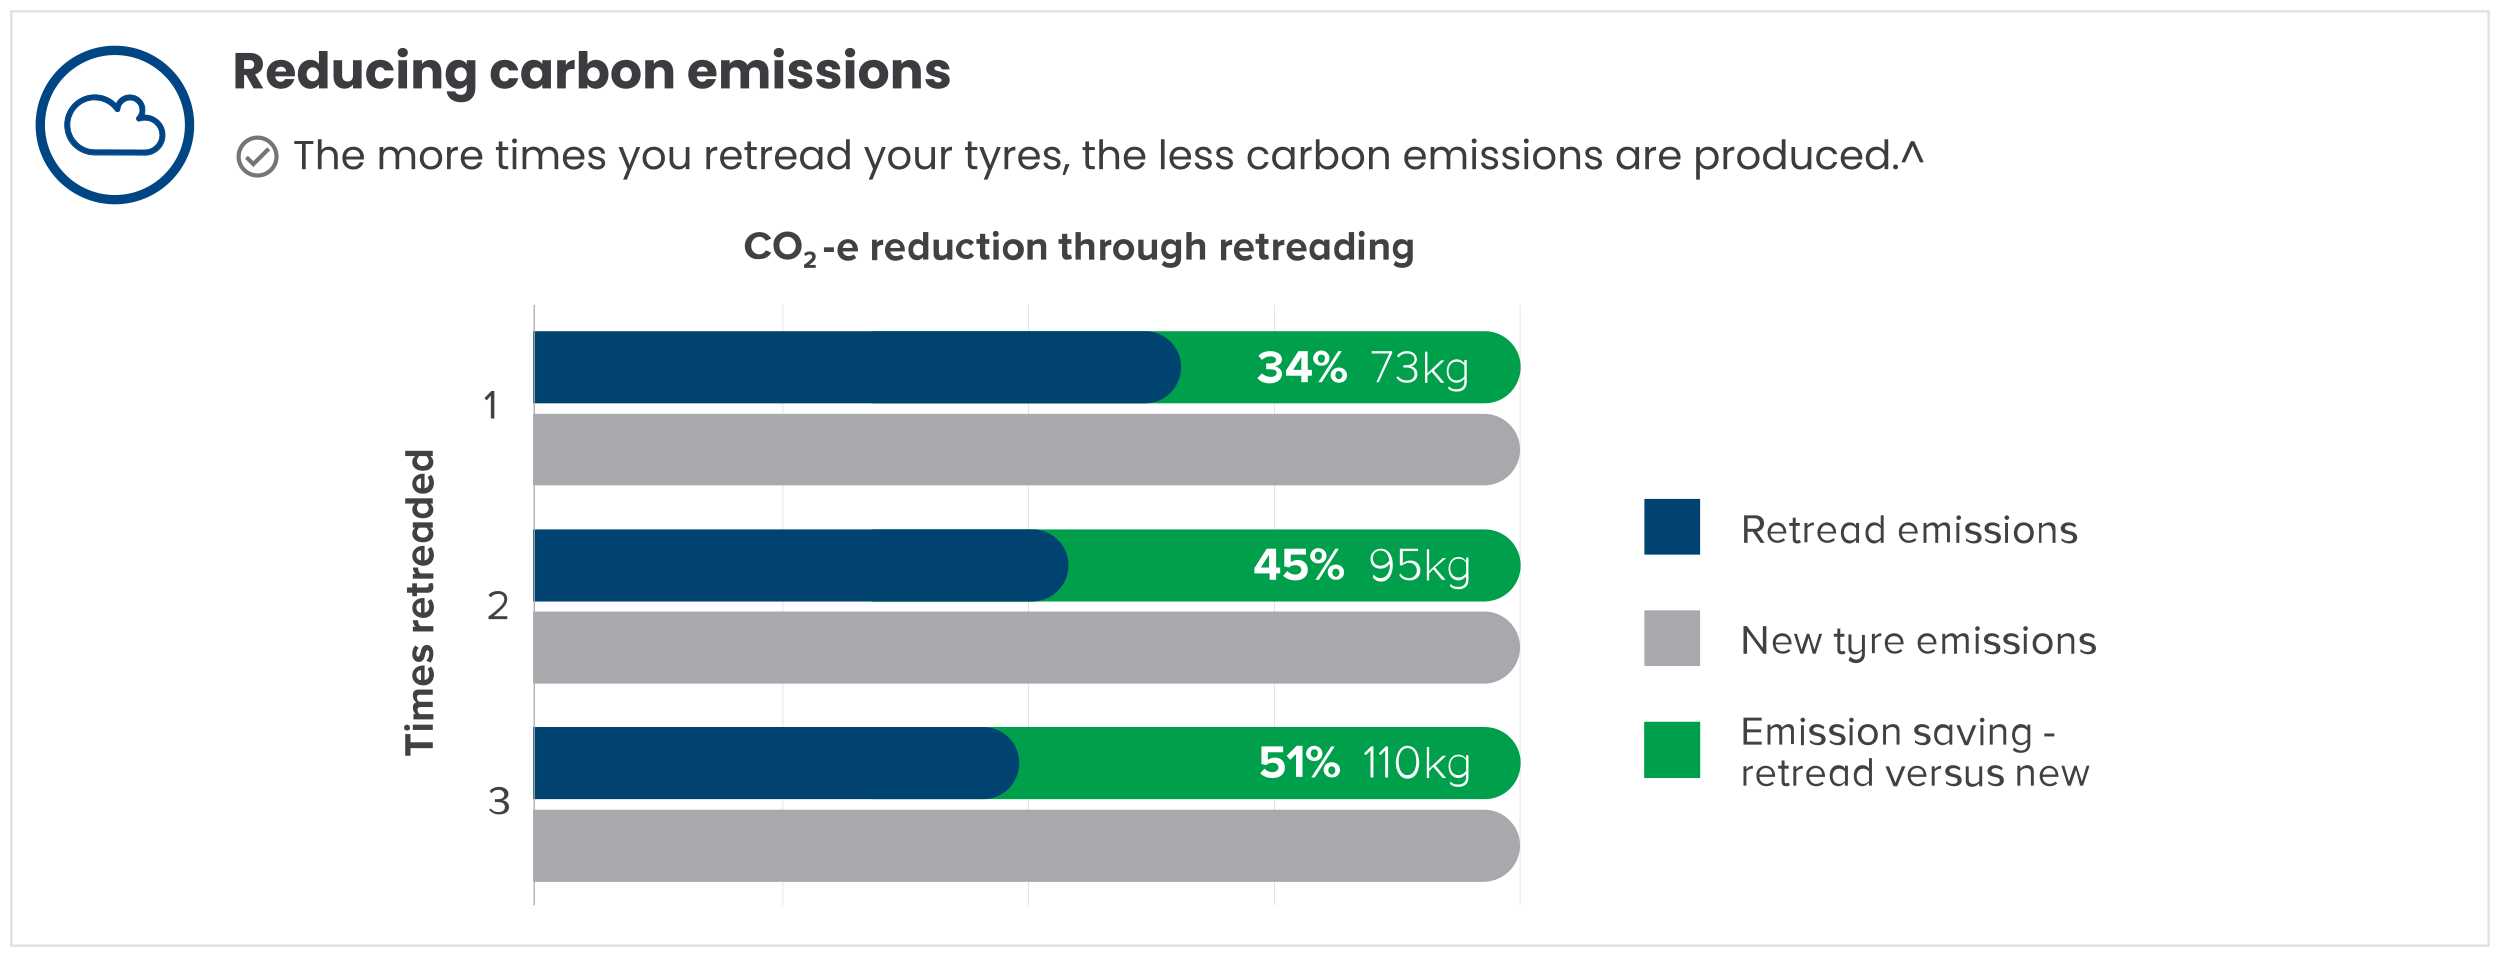 <svg width="990" height="379" viewBox="0 0 990 379" fill="none" xmlns="http://www.w3.org/2000/svg">
<g filter="url(#filter0_d_790_16091)">
<rect x="4" width="982" height="371" fill="white"/>
<rect x="4.5" y="0.5" width="981" height="370" stroke="#E2E2E2"/>
</g>
<path d="M100.66 25.52C100.66 26.62 100.06 27.28 98.78 27.28H96.66V23.8H98.78C100.06 23.8 100.66 24.48 100.66 25.52ZM93.24 20.96V35H96.66V29.7H97.48L100.4 35H104.26L101.02 29.44C103.18 28.8 104.14 27.14 104.14 25.38C104.14 22.94 102.42 20.96 98.98 20.96H93.24ZM111.207 26.42C112.347 26.42 113.307 27.12 113.307 28.34H109.027C109.227 27.1 110.087 26.42 111.207 26.42ZM116.547 31.3H112.907C112.627 31.9 112.087 32.38 111.127 32.38C110.027 32.38 109.127 31.7 109.007 30.24H116.747C116.787 29.9 116.807 29.56 116.807 29.24C116.807 25.84 114.507 23.68 111.247 23.68C107.927 23.68 105.607 25.88 105.607 29.42C105.607 32.96 107.967 35.16 111.247 35.16C114.027 35.16 116.007 33.48 116.547 31.3ZM117.931 29.4C117.931 32.92 120.111 35.16 122.851 35.16C124.491 35.16 125.671 34.42 126.291 33.4V35H129.711V20.2H126.291V25.38C125.611 24.36 124.331 23.68 122.851 23.68C120.111 23.68 117.931 25.88 117.931 29.4ZM126.291 29.42C126.291 31.2 125.151 32.18 123.851 32.18C122.571 32.18 121.411 31.18 121.411 29.4C121.411 27.62 122.571 26.66 123.851 26.66C125.151 26.66 126.291 27.64 126.291 29.42ZM143.205 23.84H139.785V29.9C139.785 31.42 138.945 32.26 137.625 32.26C136.345 32.26 135.485 31.42 135.485 29.9V23.84H132.085V30.36C132.085 33.34 133.825 35.12 136.405 35.12C137.905 35.12 139.105 34.44 139.785 33.48V35H143.205V23.84ZM144.982 29.42C144.982 32.96 147.302 35.16 150.582 35.16C153.382 35.16 155.362 33.54 155.942 30.96H152.302C152.002 31.78 151.462 32.24 150.522 32.24C149.302 32.24 148.462 31.28 148.462 29.42C148.462 27.56 149.302 26.6 150.522 26.6C151.462 26.6 152.022 27.1 152.302 27.88H155.942C155.362 25.22 153.382 23.68 150.582 23.68C147.302 23.68 144.982 25.9 144.982 29.42ZM157.771 35H161.191V23.84H157.771V35ZM159.491 22.68C160.691 22.68 161.511 21.86 161.511 20.84C161.511 19.8 160.691 18.98 159.491 18.98C158.271 18.98 157.451 19.8 157.451 20.84C157.451 21.86 158.271 22.68 159.491 22.68ZM171.37 35H174.77V28.48C174.77 25.48 173.05 23.72 170.47 23.72C168.97 23.72 167.77 24.38 167.09 25.32V23.84H163.67V35H167.09V28.94C167.09 27.42 167.93 26.58 169.23 26.58C170.53 26.58 171.37 27.42 171.37 28.94V35ZM176.466 29.4C176.466 32.92 178.646 35.16 181.386 35.16C183.026 35.16 184.206 34.38 184.826 33.4V34.98C184.826 36.86 183.806 37.54 182.506 37.54C181.326 37.54 180.486 37 180.266 36.16H176.886C177.186 38.82 179.346 40.5 182.666 40.5C186.526 40.5 188.246 37.96 188.246 34.98V23.84H184.826V25.42C184.226 24.42 183.026 23.68 181.386 23.68C178.646 23.68 176.466 25.88 176.466 29.4ZM184.826 29.42C184.826 31.2 183.686 32.18 182.386 32.18C181.106 32.18 179.946 31.18 179.946 29.4C179.946 27.62 181.106 26.66 182.386 26.66C183.686 26.66 184.826 27.64 184.826 29.42ZM194.279 29.42C194.279 32.96 196.599 35.16 199.879 35.16C202.679 35.16 204.659 33.54 205.239 30.96H201.599C201.299 31.78 200.759 32.24 199.819 32.24C198.599 32.24 197.759 31.28 197.759 29.42C197.759 27.56 198.599 26.6 199.819 26.6C200.759 26.6 201.319 27.1 201.599 27.88H205.239C204.659 25.22 202.679 23.68 199.879 23.68C196.599 23.68 194.279 25.9 194.279 29.42ZM206.388 29.4C206.388 32.92 208.568 35.16 211.288 35.16C212.948 35.16 214.128 34.4 214.748 33.42V35H218.168V23.84H214.748V25.42C214.148 24.44 212.968 23.68 211.308 23.68C208.568 23.68 206.388 25.88 206.388 29.4ZM214.748 29.42C214.748 31.2 213.608 32.18 212.308 32.18C211.028 32.18 209.868 31.18 209.868 29.4C209.868 27.62 211.028 26.66 212.308 26.66C213.608 26.66 214.748 27.64 214.748 29.42ZM224.062 29.82C224.062 27.9 225.002 27.34 226.622 27.34H227.562V23.72C226.062 23.72 224.842 24.52 224.062 25.7V23.84H220.642V35H224.062V29.82ZM232.617 25.42V20.2H229.197V35H232.617V33.44C233.237 34.42 234.417 35.16 236.057 35.16C238.797 35.16 240.977 32.92 240.977 29.4C240.977 25.88 238.817 23.68 236.057 23.68C234.457 23.68 233.237 24.42 232.617 25.42ZM237.497 29.4C237.497 31.18 236.337 32.18 235.037 32.18C233.757 32.18 232.597 31.2 232.597 29.42C232.597 27.64 233.757 26.66 235.037 26.66C236.337 26.66 237.497 27.62 237.497 29.4ZM253.691 29.42C253.691 25.88 251.171 23.68 247.891 23.68C244.631 23.68 242.091 25.88 242.091 29.42C242.091 32.96 244.571 35.16 247.851 35.16C251.131 35.16 253.691 32.96 253.691 29.42ZM245.571 29.42C245.571 27.52 246.651 26.64 247.891 26.64C249.091 26.64 250.211 27.52 250.211 29.42C250.211 31.3 249.071 32.2 247.851 32.2C246.611 32.2 245.571 31.3 245.571 29.42ZM263.206 35H266.606V28.48C266.606 25.48 264.886 23.72 262.306 23.72C260.806 23.72 259.606 24.38 258.926 25.32V23.84H255.506V35H258.926V28.94C258.926 27.42 259.766 26.58 261.066 26.58C262.366 26.58 263.206 27.42 263.206 28.94V35ZM278.14 26.42C279.28 26.42 280.24 27.12 280.24 28.34H275.96C276.16 27.1 277.02 26.42 278.14 26.42ZM283.48 31.3H279.84C279.56 31.9 279.02 32.38 278.06 32.38C276.96 32.38 276.06 31.7 275.94 30.24H283.68C283.72 29.9 283.74 29.56 283.74 29.24C283.74 25.84 281.44 23.68 278.18 23.68C274.86 23.68 272.54 25.88 272.54 29.42C272.54 32.96 274.9 35.16 278.18 35.16C280.96 35.16 282.94 33.48 283.48 31.3ZM300.925 35H304.325V28.48C304.325 25.48 302.545 23.72 299.785 23.72C298.165 23.72 296.765 24.62 296.025 25.8C295.265 24.46 293.905 23.72 292.225 23.72C290.765 23.72 289.625 24.34 288.965 25.24V23.84H285.545V35H288.965V28.94C288.965 27.48 289.805 26.68 291.105 26.68C292.405 26.68 293.245 27.48 293.245 28.94V35H296.645V28.94C296.645 27.48 297.485 26.68 298.785 26.68C300.085 26.68 300.925 27.48 300.925 28.94V35ZM306.717 35H310.137V23.84H306.717V35ZM308.437 22.68C309.637 22.68 310.457 21.86 310.457 20.84C310.457 19.8 309.637 18.98 308.437 18.98C307.217 18.98 306.397 19.8 306.397 20.84C306.397 21.86 307.217 22.68 308.437 22.68ZM321.675 31.76C321.615 27.6 315.575 28.86 315.575 27.08C315.575 26.54 316.015 26.22 316.815 26.22C317.775 26.22 318.355 26.72 318.455 27.48H321.615C321.395 25.28 319.795 23.68 316.915 23.68C313.995 23.68 312.375 25.24 312.375 27.14C312.375 31.24 318.455 29.94 318.455 31.74C318.455 32.24 317.995 32.64 317.115 32.64C316.175 32.64 315.475 32.12 315.395 31.34H312.015C312.175 33.5 314.175 35.16 317.155 35.16C319.955 35.16 321.675 33.7 321.675 31.76ZM332.827 31.76C332.767 27.6 326.727 28.86 326.727 27.08C326.727 26.54 327.167 26.22 327.967 26.22C328.927 26.22 329.507 26.72 329.607 27.48H332.767C332.547 25.28 330.947 23.68 328.067 23.68C325.147 23.68 323.527 25.24 323.527 27.14C323.527 31.24 329.607 29.94 329.607 31.74C329.607 32.24 329.147 32.64 328.267 32.64C327.327 32.64 326.627 32.12 326.547 31.34H323.167C323.327 33.5 325.327 35.16 328.307 35.16C331.107 35.16 332.827 33.7 332.827 31.76ZM334.92 35H338.34V23.84H334.92V35ZM336.64 22.68C337.84 22.68 338.66 21.86 338.66 20.84C338.66 19.8 337.84 18.98 336.64 18.98C335.42 18.98 334.6 19.8 334.6 20.84C334.6 21.86 335.42 22.68 336.64 22.68ZM351.738 29.42C351.738 25.88 349.218 23.68 345.938 23.68C342.678 23.68 340.138 25.88 340.138 29.42C340.138 32.96 342.618 35.16 345.898 35.16C349.178 35.16 351.738 32.96 351.738 29.42ZM343.618 29.42C343.618 27.52 344.698 26.64 345.938 26.64C347.138 26.64 348.258 27.52 348.258 29.42C348.258 31.3 347.118 32.2 345.898 32.2C344.658 32.2 343.618 31.3 343.618 29.42ZM361.253 35H364.653V28.48C364.653 25.48 362.933 23.72 360.353 23.72C358.853 23.72 357.653 24.38 356.973 25.32V23.84H353.553V35H356.973V28.94C356.973 27.42 357.813 26.58 359.113 26.58C360.413 26.58 361.253 27.42 361.253 28.94V35ZM376.089 31.76C376.029 27.6 369.989 28.86 369.989 27.08C369.989 26.54 370.429 26.22 371.229 26.22C372.189 26.22 372.769 26.72 372.869 27.48H376.029C375.809 25.28 374.209 23.68 371.329 23.68C368.409 23.68 366.789 25.24 366.789 27.14C366.789 31.24 372.869 29.94 372.869 31.74C372.869 32.24 372.409 32.64 371.529 32.64C370.589 32.64 369.889 32.12 369.809 31.34H366.429C366.589 33.5 368.589 35.16 371.569 35.16C374.369 35.16 376.089 33.7 376.089 31.76Z" fill="#3B3C40"/>
<g clip-path="url(#clip0_790_16091)">
<path d="M45.596 21.796C60.874 21.834 73.262 34.318 73.224 49.596C73.185 64.874 60.701 77.262 45.423 77.224C30.145 77.185 17.757 64.701 17.796 49.423C17.853 34.145 30.318 21.757 45.596 21.796M45.596 18.096C28.257 18.039 14.154 32.064 14.096 49.404C14.039 66.743 28.064 80.846 45.404 80.904C62.743 80.962 76.846 66.936 76.904 49.596C76.962 32.257 62.936 18.154 45.596 18.096" fill="#004684"/>
<path d="M37.582 39.559C39.007 39.559 40.356 39.867 41.647 40.445C42.938 41.023 44.055 41.852 45.018 42.911C45.115 43.065 45.23 43.219 45.365 43.354C45.5 43.489 45.616 43.643 45.712 43.797C45.808 43.971 45.962 44.106 46.174 44.163C46.386 44.221 46.579 44.24 46.791 44.163C47.003 44.125 47.157 44.009 47.292 43.836C47.427 43.663 47.484 43.489 47.484 43.277C47.523 42.892 47.6 42.526 47.716 42.179C47.85 41.832 48.024 41.505 48.255 41.196C48.64 40.676 49.122 40.272 49.681 40.002C50.239 39.713 50.837 39.578 51.492 39.578C52.571 39.578 53.515 39.963 54.285 40.753C55.056 41.524 55.441 42.468 55.441 43.585C55.441 44.067 55.345 44.568 55.152 45.03C54.96 45.512 54.69 45.936 54.343 46.283C54.189 46.456 54.093 46.668 54.073 46.88C54.054 47.111 54.093 47.323 54.227 47.516C54.362 47.689 54.536 47.824 54.748 47.901C54.96 47.978 55.172 47.978 55.383 47.901C55.711 47.766 56.058 47.689 56.385 47.631C56.713 47.593 57.06 47.554 57.426 47.554C59.044 47.554 60.45 48.151 61.606 49.307C62.762 50.483 63.34 51.87 63.34 53.488C63.34 55.126 62.743 56.513 61.587 57.669C60.431 58.825 59.025 59.403 57.406 59.403L37.524 59.345C36.156 59.345 34.865 59.075 33.671 58.555C32.476 58.035 31.416 57.322 30.53 56.417C29.625 55.511 28.931 54.452 28.411 53.257C27.891 52.062 27.64 50.772 27.64 49.404C27.64 48.036 27.91 46.745 28.43 45.55C28.951 44.356 29.663 43.296 30.569 42.391C31.474 41.485 32.534 40.773 33.728 40.272C34.923 39.752 36.214 39.501 37.582 39.501M57.387 61.387C58.466 61.387 59.487 61.195 60.45 60.771C61.414 60.366 62.242 59.807 62.974 59.095C63.706 58.382 64.265 57.553 64.689 56.59C65.113 55.627 65.325 54.586 65.325 53.507C65.325 52.428 65.132 51.388 64.708 50.425C64.304 49.462 63.726 48.614 63.013 47.901C62.281 47.188 61.452 46.61 60.489 46.186C59.545 45.763 58.524 45.531 57.426 45.531C57.349 45.531 57.272 45.531 57.214 45.531C57.156 45.531 57.098 45.55 57.04 45.55C57.175 45.223 57.272 44.876 57.31 44.549C57.368 44.221 57.387 43.874 57.387 43.547C57.387 41.89 56.809 40.484 55.653 39.308C54.497 38.152 53.11 37.555 51.472 37.555C50.509 37.555 49.623 37.767 48.775 38.191C47.928 38.615 47.234 39.193 46.656 39.944C46.521 40.117 46.406 40.31 46.309 40.484C46.213 40.657 46.097 40.869 46.001 41.062C44.883 39.925 43.612 39.039 42.148 38.441C40.684 37.825 39.161 37.517 37.562 37.517C35.944 37.517 34.403 37.806 32.958 38.441C31.513 39.058 30.241 39.906 29.143 40.984C28.064 42.063 27.197 43.335 26.581 44.78C25.964 46.225 25.637 47.766 25.637 49.385C25.637 51.041 25.945 52.583 26.542 54.047C27.159 55.492 28.006 56.763 29.085 57.823C30.164 58.902 31.436 59.75 32.881 60.366C34.326 60.983 35.867 61.31 37.485 61.31L57.368 61.368L57.387 61.387Z" fill="#004684"/>
<path d="M37.582 39.559C39.007 39.559 40.356 39.867 41.647 40.445C42.938 41.023 44.055 41.851 45.018 42.911C45.115 43.065 45.23 43.219 45.365 43.354C45.5 43.489 45.616 43.643 45.712 43.797C45.808 43.971 45.962 44.105 46.174 44.163C46.386 44.221 46.579 44.24 46.791 44.163C47.003 44.125 47.157 44.009 47.292 43.836C47.427 43.662 47.484 43.489 47.484 43.277C47.523 42.892 47.6 42.526 47.716 42.179C47.85 41.832 48.024 41.505 48.255 41.196C48.64 40.676 49.122 40.272 49.681 40.002C50.239 39.713 50.837 39.578 51.492 39.578C52.571 39.578 53.515 39.963 54.285 40.753C55.056 41.524 55.441 42.468 55.441 43.585C55.441 44.067 55.345 44.568 55.152 45.03C54.96 45.512 54.69 45.936 54.343 46.282C54.189 46.456 54.093 46.668 54.073 46.88C54.054 47.111 54.093 47.323 54.227 47.516C54.362 47.689 54.536 47.824 54.748 47.901C54.96 47.978 55.172 47.978 55.383 47.901C55.711 47.766 56.058 47.689 56.385 47.631C56.713 47.593 57.06 47.554 57.426 47.554C59.044 47.554 60.45 48.151 61.606 49.307C62.762 50.483 63.34 51.87 63.34 53.488C63.34 55.126 62.743 56.513 61.587 57.669C60.431 58.825 59.025 59.403 57.406 59.403L37.524 59.345C36.156 59.345 34.865 59.075 33.671 58.555C32.476 58.035 31.416 57.322 30.53 56.416C29.625 55.511 28.931 54.451 28.411 53.257C27.891 52.062 27.64 50.772 27.64 49.404C27.64 48.036 27.91 46.745 28.43 45.55C28.951 44.356 29.663 43.296 30.569 42.391C31.474 41.485 32.534 40.772 33.728 40.272C34.923 39.751 36.214 39.501 37.582 39.501V39.559ZM57.387 61.445C58.466 61.445 59.487 61.252 60.45 60.828C61.414 60.424 62.242 59.865 62.974 59.152C63.706 58.439 64.265 57.611 64.689 56.648C65.113 55.684 65.325 54.644 65.325 53.565C65.325 52.486 65.132 51.446 64.708 50.483C64.304 49.519 63.726 48.672 63.013 47.959C62.281 47.246 61.452 46.668 60.489 46.244C59.545 45.82 58.524 45.589 57.426 45.589C57.349 45.589 57.272 45.589 57.214 45.589C57.156 45.589 57.098 45.608 57.04 45.608C57.175 45.281 57.272 44.934 57.31 44.606C57.368 44.279 57.387 43.932 57.387 43.605C57.387 41.948 56.809 40.541 55.653 39.366C54.497 38.21 53.11 37.613 51.472 37.613C50.509 37.613 49.623 37.825 48.775 38.248C47.928 38.672 47.234 39.25 46.656 40.002C46.521 40.175 46.406 40.368 46.309 40.541C46.213 40.715 46.097 40.926 46.001 41.119C44.883 39.983 43.612 39.096 42.148 38.499C40.684 37.883 39.161 37.574 37.562 37.574C35.944 37.574 34.403 37.863 32.958 38.499C31.513 39.115 30.241 39.963 29.143 41.042C28.064 42.121 27.197 43.393 26.581 44.837C25.964 46.282 25.637 47.824 25.637 49.442C25.637 51.099 25.945 52.64 26.542 54.105C27.159 55.549 28.006 56.821 29.085 57.881C30.164 58.959 31.436 59.807 32.881 60.424C34.326 61.04 35.867 61.368 37.485 61.368L57.368 61.426L57.387 61.445Z" stroke="#004684" stroke-width="0.38"/>
</g>
<path d="M116.544 57.032H119.6V67H121.056V57.032H124.096V55.848H116.544V57.032ZM125.888 67H127.344V62.152C127.344 60.264 128.368 59.336 129.856 59.336C131.328 59.336 132.304 60.248 132.304 62.04V67H133.744V61.832C133.744 59.32 132.192 58.072 130.24 58.072C129.008 58.072 127.92 58.568 127.344 59.496V55.16H125.888V67ZM139.851 59.32C141.355 59.32 142.635 60.264 142.619 61.976H137.083C137.243 60.264 138.427 59.32 139.851 59.32ZM143.947 64.296H142.379C142.059 65.24 141.227 65.912 139.915 65.912C138.427 65.912 137.179 64.936 137.067 63.16H144.075C144.107 62.856 144.123 62.6 144.123 62.28C144.123 59.88 142.459 58.088 139.915 58.088C137.355 58.088 135.579 59.832 135.579 62.6C135.579 65.384 137.419 67.144 139.915 67.144C142.091 67.144 143.499 65.896 143.947 64.296ZM162.966 67H164.406V61.832C164.406 59.32 162.854 58.072 160.854 58.072C159.51 58.072 158.262 58.76 157.75 60.024C157.174 58.712 155.974 58.072 154.534 58.072C153.382 58.072 152.342 58.568 151.766 59.496V58.232H150.31V67H151.766V62.168C151.766 60.28 152.774 59.336 154.246 59.336C155.686 59.336 156.646 60.248 156.646 62.04V67H158.086V62.168C158.086 60.28 159.094 59.336 160.566 59.336C162.006 59.336 162.966 60.248 162.966 62.04V67ZM175.115 62.6C175.115 59.832 173.179 58.088 170.683 58.088C168.203 58.088 166.251 59.832 166.251 62.6C166.251 65.384 168.139 67.144 170.619 67.144C173.115 67.144 175.115 65.384 175.115 62.6ZM167.739 62.6C167.739 60.392 169.131 59.352 170.667 59.352C172.171 59.352 173.627 60.392 173.627 62.6C173.627 64.824 172.139 65.864 170.619 65.864C169.099 65.864 167.739 64.824 167.739 62.6ZM178.485 62.232C178.485 60.2 179.541 59.576 180.933 59.576H181.317V58.072C179.925 58.072 178.981 58.68 178.485 59.656V58.232H177.029V67H178.485V62.232ZM186.726 59.32C188.23 59.32 189.51 60.264 189.494 61.976H183.958C184.118 60.264 185.302 59.32 186.726 59.32ZM190.822 64.296H189.254C188.934 65.24 188.102 65.912 186.79 65.912C185.302 65.912 184.054 64.936 183.942 63.16H190.95C190.982 62.856 190.998 62.6 190.998 62.28C190.998 59.88 189.334 58.088 186.79 58.088C184.23 58.088 182.454 59.832 182.454 62.6C182.454 65.384 184.294 67.144 186.79 67.144C188.966 67.144 190.374 65.896 190.822 64.296ZM197.505 64.6C197.505 66.36 198.385 67 199.937 67H201.249V65.768H200.177C199.281 65.768 198.961 65.464 198.961 64.6V59.432H201.249V58.232H198.961V56.024H197.505V58.232H196.369V59.432H197.505V64.6ZM203.013 67H204.469V58.232H203.013V67ZM203.765 56.808C204.293 56.808 204.725 56.376 204.725 55.816C204.725 55.256 204.293 54.824 203.765 54.824C203.205 54.824 202.773 55.256 202.773 55.816C202.773 56.376 203.205 56.808 203.765 56.808ZM219.607 67H221.047V61.832C221.047 59.32 219.495 58.072 217.495 58.072C216.151 58.072 214.903 58.76 214.391 60.024C213.815 58.712 212.615 58.072 211.175 58.072C210.023 58.072 208.983 58.568 208.407 59.496V58.232H206.951V67H208.407V62.168C208.407 60.28 209.415 59.336 210.887 59.336C212.327 59.336 213.287 60.248 213.287 62.04V67H214.727V62.168C214.727 60.28 215.735 59.336 217.207 59.336C218.647 59.336 219.607 60.248 219.607 62.04V67ZM227.163 59.32C228.667 59.32 229.947 60.264 229.931 61.976H224.395C224.555 60.264 225.739 59.32 227.163 59.32ZM231.259 64.296H229.691C229.371 65.24 228.539 65.912 227.227 65.912C225.739 65.912 224.491 64.936 224.379 63.16H231.387C231.419 62.856 231.435 62.6 231.435 62.28C231.435 59.88 229.771 58.088 227.227 58.088C224.667 58.088 222.891 59.832 222.891 62.6C222.891 65.384 224.731 67.144 227.227 67.144C229.403 67.144 230.811 65.896 231.259 64.296ZM239.661 64.616C239.597 61.48 234.509 62.616 234.509 60.536C234.509 59.832 235.149 59.32 236.221 59.32C237.389 59.32 238.061 59.96 238.125 60.84H239.581C239.485 59.128 238.205 58.088 236.269 58.088C234.317 58.088 233.053 59.192 233.053 60.536C233.053 63.8 238.237 62.664 238.237 64.616C238.237 65.336 237.597 65.912 236.445 65.912C235.213 65.912 234.461 65.272 234.381 64.424H232.877C232.973 66.024 234.413 67.144 236.461 67.144C238.397 67.144 239.661 66.056 239.661 64.616ZM249.31 65.336L246.558 58.232H244.942L248.478 66.904L246.75 71.128H248.254L253.534 58.232H252.03L249.31 65.336ZM263.318 62.6C263.318 59.832 261.382 58.088 258.886 58.088C256.406 58.088 254.454 59.832 254.454 62.6C254.454 65.384 256.342 67.144 258.822 67.144C261.318 67.144 263.318 65.384 263.318 62.6ZM255.942 62.6C255.942 60.392 257.334 59.352 258.87 59.352C260.374 59.352 261.83 60.392 261.83 62.6C261.83 64.824 260.342 65.864 258.822 65.864C257.302 65.864 255.942 64.824 255.942 62.6ZM273.008 58.232H271.552V63.048C271.552 64.936 270.544 65.864 269.04 65.864C267.568 65.864 266.592 64.952 266.592 63.176V58.232H265.152V63.368C265.152 65.88 266.736 67.128 268.752 67.128C269.92 67.128 270.992 66.616 271.552 65.704V67H273.008V58.232ZM281.188 62.232C281.188 60.2 282.244 59.576 283.636 59.576H284.02V58.072C282.628 58.072 281.684 58.68 281.188 59.656V58.232H279.732V67H281.188V62.232ZM289.429 59.32C290.933 59.32 292.213 60.264 292.197 61.976H286.661C286.821 60.264 288.005 59.32 289.429 59.32ZM293.525 64.296H291.957C291.637 65.24 290.805 65.912 289.493 65.912C288.005 65.912 286.757 64.936 286.645 63.16H293.653C293.685 62.856 293.701 62.6 293.701 62.28C293.701 59.88 292.037 58.088 289.493 58.088C286.933 58.088 285.157 59.832 285.157 62.6C285.157 65.384 286.997 67.144 289.493 67.144C291.669 67.144 293.077 65.896 293.525 64.296ZM295.943 64.6C295.943 66.36 296.823 67 298.375 67H299.687V65.768H298.615C297.719 65.768 297.399 65.464 297.399 64.6V59.432H299.687V58.232H297.399V56.024H295.943V58.232H294.807V59.432H295.943V64.6ZM302.907 62.232C302.907 60.2 303.963 59.576 305.355 59.576H305.739V58.072C304.347 58.072 303.403 58.68 302.907 59.656V58.232H301.451V67H302.907V62.232ZM311.148 59.32C312.652 59.32 313.932 60.264 313.916 61.976H308.38C308.539 60.264 309.724 59.32 311.148 59.32ZM315.244 64.296H313.676C313.356 65.24 312.524 65.912 311.212 65.912C309.724 65.912 308.476 64.936 308.364 63.16H315.372C315.404 62.856 315.42 62.6 315.42 62.28C315.42 59.88 313.756 58.088 311.212 58.088C308.652 58.088 306.876 59.832 306.876 62.6C306.876 65.384 308.716 67.144 311.212 67.144C313.388 67.144 314.796 65.896 315.244 64.296ZM316.797 62.584C316.797 65.304 318.605 67.144 320.941 67.144C322.557 67.144 323.693 66.312 324.221 65.368V67H325.693V58.232H324.221V59.832C323.709 58.92 322.589 58.088 320.957 58.088C318.605 58.088 316.797 59.848 316.797 62.584ZM324.221 62.6C324.221 64.664 322.845 65.864 321.245 65.864C319.645 65.864 318.285 64.648 318.285 62.584C318.285 60.52 319.645 59.352 321.245 59.352C322.845 59.352 324.221 60.568 324.221 62.6ZM327.61 62.584C327.61 65.304 329.418 67.144 331.77 67.144C333.37 67.144 334.506 66.328 335.034 65.352V67H336.506V55.16H335.034V59.8C334.426 58.792 333.162 58.088 331.786 58.088C329.418 58.088 327.61 59.848 327.61 62.584ZM335.034 62.6C335.034 64.664 333.658 65.864 332.058 65.864C330.458 65.864 329.098 64.648 329.098 62.584C329.098 60.52 330.458 59.352 332.058 59.352C333.658 59.352 335.034 60.568 335.034 62.6ZM346.56 65.336L343.808 58.232H342.192L345.728 66.904L344 71.128H345.504L350.784 58.232H349.28L346.56 65.336ZM360.568 62.6C360.568 59.832 358.632 58.088 356.136 58.088C353.656 58.088 351.704 59.832 351.704 62.6C351.704 65.384 353.592 67.144 356.072 67.144C358.568 67.144 360.568 65.384 360.568 62.6ZM353.192 62.6C353.192 60.392 354.584 59.352 356.12 59.352C357.624 59.352 359.08 60.392 359.08 62.6C359.08 64.824 357.592 65.864 356.072 65.864C354.552 65.864 353.192 64.824 353.192 62.6ZM370.258 58.232H368.802V63.048C368.802 64.936 367.794 65.864 366.29 65.864C364.818 65.864 363.842 64.952 363.842 63.176V58.232H362.402V63.368C362.402 65.88 363.986 67.128 366.002 67.128C367.17 67.128 368.242 66.616 368.802 65.704V67H370.258V58.232ZM374.172 62.232C374.172 60.2 375.228 59.576 376.62 59.576H377.004V58.072C375.612 58.072 374.668 58.68 374.172 59.656V58.232H372.716V67H374.172V62.232ZM383.271 64.6C383.271 66.36 384.151 67 385.703 67H387.015V65.768H385.943C385.047 65.768 384.727 65.464 384.727 64.6V59.432H387.015V58.232H384.727V56.024H383.271V58.232H382.135V59.432H383.271V64.6ZM392.107 65.336L389.355 58.232H387.739L391.275 66.904L389.547 71.128H391.051L396.331 58.232H394.827L392.107 65.336ZM399.251 62.232C399.251 60.2 400.307 59.576 401.699 59.576H402.083V58.072C400.691 58.072 399.747 58.68 399.251 59.656V58.232H397.795V67H399.251V62.232ZM407.491 59.32C408.995 59.32 410.275 60.264 410.259 61.976H404.723C404.883 60.264 406.067 59.32 407.491 59.32ZM411.587 64.296H410.019C409.699 65.24 408.867 65.912 407.555 65.912C406.067 65.912 404.819 64.936 404.707 63.16H411.715C411.747 62.856 411.763 62.6 411.763 62.28C411.763 59.88 410.099 58.088 407.555 58.088C404.995 58.088 403.219 59.832 403.219 62.6C403.219 65.384 405.059 67.144 407.555 67.144C409.731 67.144 411.139 65.896 411.587 64.296ZM419.989 64.616C419.925 61.48 414.837 62.616 414.837 60.536C414.837 59.832 415.477 59.32 416.549 59.32C417.717 59.32 418.389 59.96 418.453 60.84H419.909C419.813 59.128 418.533 58.088 416.597 58.088C414.645 58.088 413.381 59.192 413.381 60.536C413.381 63.8 418.565 62.664 418.565 64.616C418.565 65.336 417.925 65.912 416.773 65.912C415.541 65.912 414.789 65.272 414.709 64.424H413.205C413.301 66.024 414.741 67.144 416.789 67.144C418.725 67.144 419.989 66.056 419.989 64.616ZM420.78 69.288H421.757L423.549 64.984H421.949L420.78 69.288ZM429.802 64.6C429.802 66.36 430.682 67 432.234 67H433.546V65.768H432.474C431.578 65.768 431.258 65.464 431.258 64.6V59.432H433.546V58.232H431.258V56.024H429.802V58.232H428.666V59.432H429.802V64.6ZM435.31 67H436.766V62.152C436.766 60.264 437.79 59.336 439.278 59.336C440.75 59.336 441.726 60.248 441.726 62.04V67H443.166V61.832C443.166 59.32 441.614 58.072 439.662 58.072C438.43 58.072 437.342 58.568 436.766 59.496V55.16H435.31V67ZM449.273 59.32C450.777 59.32 452.057 60.264 452.041 61.976H446.505C446.664 60.264 447.849 59.32 449.273 59.32ZM453.369 64.296H451.801C451.481 65.24 450.649 65.912 449.337 65.912C447.849 65.912 446.601 64.936 446.489 63.16H453.497C453.529 62.856 453.545 62.6 453.545 62.28C453.545 59.88 451.881 58.088 449.337 58.088C446.777 58.088 445.001 59.832 445.001 62.6C445.001 65.384 446.841 67.144 449.337 67.144C451.513 67.144 452.921 65.896 453.369 64.296ZM459.732 67H461.188V55.16H459.732V67ZM467.398 59.32C468.902 59.32 470.182 60.264 470.166 61.976H464.63C464.789 60.264 465.974 59.32 467.398 59.32ZM471.494 64.296H469.926C469.606 65.24 468.774 65.912 467.462 65.912C465.974 65.912 464.726 64.936 464.614 63.16H471.622C471.654 62.856 471.67 62.6 471.67 62.28C471.67 59.88 470.006 58.088 467.462 58.088C464.902 58.088 463.126 59.832 463.126 62.6C463.126 65.384 464.966 67.144 467.462 67.144C469.638 67.144 471.046 65.896 471.494 64.296ZM479.895 64.616C479.831 61.48 474.743 62.616 474.743 60.536C474.743 59.832 475.383 59.32 476.455 59.32C477.623 59.32 478.295 59.96 478.359 60.84H479.815C479.719 59.128 478.439 58.088 476.503 58.088C474.551 58.088 473.287 59.192 473.287 60.536C473.287 63.8 478.471 62.664 478.471 64.616C478.471 65.336 477.831 65.912 476.679 65.912C475.447 65.912 474.695 65.272 474.615 64.424H473.111C473.207 66.024 474.647 67.144 476.695 67.144C478.631 67.144 479.895 66.056 479.895 64.616ZM488.255 64.616C488.191 61.48 483.103 62.616 483.103 60.536C483.103 59.832 483.743 59.32 484.815 59.32C485.983 59.32 486.655 59.96 486.719 60.84H488.175C488.079 59.128 486.799 58.088 484.863 58.088C482.911 58.088 481.647 59.192 481.647 60.536C481.647 63.8 486.831 62.664 486.831 64.616C486.831 65.336 486.191 65.912 485.039 65.912C483.807 65.912 483.055 65.272 482.975 64.424H481.471C481.567 66.024 483.007 67.144 485.055 67.144C486.991 67.144 488.255 66.056 488.255 64.616ZM494.032 62.6C494.032 65.384 495.808 67.144 498.304 67.144C500.48 67.144 501.904 65.928 502.352 64.184H500.784C500.464 65.288 499.6 65.912 498.304 65.912C496.704 65.912 495.52 64.776 495.52 62.6C495.52 60.456 496.704 59.32 498.304 59.32C499.6 59.32 500.48 59.992 500.784 61.048H502.352C501.904 59.208 500.48 58.088 498.304 58.088C495.808 58.088 494.032 59.848 494.032 62.6ZM503.751 62.584C503.751 65.304 505.559 67.144 507.895 67.144C509.511 67.144 510.647 66.312 511.175 65.368V67H512.647V58.232H511.175V59.832C510.663 58.92 509.543 58.088 507.911 58.088C505.559 58.088 503.751 59.848 503.751 62.584ZM511.175 62.6C511.175 64.664 509.799 65.864 508.199 65.864C506.599 65.864 505.239 64.648 505.239 62.584C505.239 60.52 506.599 59.352 508.199 59.352C509.799 59.352 511.175 60.568 511.175 62.6ZM516.563 62.232C516.563 60.2 517.619 59.576 519.011 59.576H519.395V58.072C518.003 58.072 517.059 58.68 516.563 59.656V58.232H515.107V67H516.563V62.232ZM522.532 59.864V55.16H521.076V67H522.532V65.384C523.076 66.344 524.212 67.144 525.812 67.144C528.164 67.144 529.972 65.304 529.972 62.584C529.972 59.848 528.18 58.088 525.812 58.088C524.26 58.088 523.092 58.888 522.532 59.864ZM528.484 62.584C528.484 64.648 527.124 65.864 525.508 65.864C523.924 65.864 522.532 64.664 522.532 62.6C522.532 60.568 523.924 59.352 525.508 59.352C527.124 59.352 528.484 60.52 528.484 62.584ZM540.208 62.6C540.208 59.832 538.272 58.088 535.776 58.088C533.296 58.088 531.344 59.832 531.344 62.6C531.344 65.384 533.232 67.144 535.712 67.144C538.208 67.144 540.208 65.384 540.208 62.6ZM532.832 62.6C532.832 60.392 534.224 59.352 535.76 59.352C537.264 59.352 538.72 60.392 538.72 62.6C538.72 64.824 537.232 65.864 535.712 65.864C534.192 65.864 532.832 64.824 532.832 62.6ZM548.539 67H549.979V61.832C549.979 59.32 548.427 58.072 546.395 58.072C545.211 58.072 544.155 58.568 543.579 59.48V58.232H542.123V67H543.579V62.152C543.579 60.264 544.603 59.336 546.091 59.336C547.563 59.336 548.539 60.248 548.539 62.04V67ZM560.351 59.32C561.855 59.32 563.135 60.264 563.119 61.976H557.583C557.743 60.264 558.927 59.32 560.351 59.32ZM564.447 64.296H562.879C562.559 65.24 561.727 65.912 560.415 65.912C558.927 65.912 557.679 64.936 557.567 63.16H564.575C564.607 62.856 564.623 62.6 564.623 62.28C564.623 59.88 562.959 58.088 560.415 58.088C557.855 58.088 556.079 59.832 556.079 62.6C556.079 65.384 557.919 67.144 560.415 67.144C562.591 67.144 563.999 65.896 564.447 64.296ZM579.201 67H580.641V61.832C580.641 59.32 579.089 58.072 577.089 58.072C575.745 58.072 574.497 58.76 573.985 60.024C573.409 58.712 572.209 58.072 570.769 58.072C569.617 58.072 568.577 58.568 568.001 59.496V58.232H566.545V67H568.001V62.168C568.001 60.28 569.009 59.336 570.481 59.336C571.921 59.336 572.881 60.248 572.881 62.04V67H574.321V62.168C574.321 60.28 575.329 59.336 576.801 59.336C578.241 59.336 579.201 60.248 579.201 62.04V67ZM583.029 67H584.485V58.232H583.029V67ZM583.781 56.808C584.309 56.808 584.741 56.376 584.741 55.816C584.741 55.256 584.309 54.824 583.781 54.824C583.221 54.824 582.789 55.256 582.789 55.816C582.789 56.376 583.221 56.808 583.781 56.808ZM593.27 64.616C593.206 61.48 588.118 62.616 588.118 60.536C588.118 59.832 588.758 59.32 589.83 59.32C590.998 59.32 591.67 59.96 591.734 60.84H593.19C593.094 59.128 591.814 58.088 589.878 58.088C587.926 58.088 586.662 59.192 586.662 60.536C586.662 63.8 591.846 62.664 591.846 64.616C591.846 65.336 591.206 65.912 590.054 65.912C588.822 65.912 588.07 65.272 587.99 64.424H586.486C586.582 66.024 588.022 67.144 590.07 67.144C592.006 67.144 593.27 66.056 593.27 64.616ZM601.63 64.616C601.566 61.48 596.478 62.616 596.478 60.536C596.478 59.832 597.118 59.32 598.19 59.32C599.358 59.32 600.03 59.96 600.094 60.84H601.55C601.454 59.128 600.174 58.088 598.238 58.088C596.286 58.088 595.022 59.192 595.022 60.536C595.022 63.8 600.206 62.664 600.206 64.616C600.206 65.336 599.566 65.912 598.414 65.912C597.182 65.912 596.43 65.272 596.35 64.424H594.846C594.942 66.024 596.382 67.144 598.43 67.144C600.366 67.144 601.63 66.056 601.63 64.616ZM603.685 67H605.141V58.232H603.685V67ZM604.437 56.808C604.965 56.808 605.397 56.376 605.397 55.816C605.397 55.256 604.965 54.824 604.437 54.824C603.877 54.824 603.445 55.256 603.445 55.816C603.445 56.376 603.877 56.808 604.437 56.808ZM615.943 62.6C615.943 59.832 614.007 58.088 611.511 58.088C609.031 58.088 607.079 59.832 607.079 62.6C607.079 65.384 608.967 67.144 611.447 67.144C613.943 67.144 615.943 65.384 615.943 62.6ZM608.567 62.6C608.567 60.392 609.959 59.352 611.495 59.352C612.999 59.352 614.455 60.392 614.455 62.6C614.455 64.824 612.967 65.864 611.447 65.864C609.927 65.864 608.567 64.824 608.567 62.6ZM624.273 67H625.713V61.832C625.713 59.32 624.161 58.072 622.129 58.072C620.945 58.072 619.889 58.568 619.313 59.48V58.232H617.857V67H619.313V62.152C619.313 60.264 620.337 59.336 621.825 59.336C623.297 59.336 624.273 60.248 624.273 62.04V67ZM634.395 64.616C634.331 61.48 629.243 62.616 629.243 60.536C629.243 59.832 629.883 59.32 630.955 59.32C632.123 59.32 632.795 59.96 632.859 60.84H634.315C634.219 59.128 632.939 58.088 631.003 58.088C629.051 58.088 627.787 59.192 627.787 60.536C627.787 63.8 632.971 62.664 632.971 64.616C632.971 65.336 632.331 65.912 631.179 65.912C629.947 65.912 629.195 65.272 629.115 64.424H627.611C627.707 66.024 629.147 67.144 631.195 67.144C633.131 67.144 634.395 66.056 634.395 64.616ZM640.172 62.584C640.172 65.304 641.98 67.144 644.316 67.144C645.932 67.144 647.068 66.312 647.596 65.368V67H649.068V58.232H647.596V59.832C647.084 58.92 645.964 58.088 644.332 58.088C641.98 58.088 640.172 59.848 640.172 62.584ZM647.596 62.6C647.596 64.664 646.22 65.864 644.62 65.864C643.02 65.864 641.66 64.648 641.66 62.584C641.66 60.52 643.02 59.352 644.62 59.352C646.22 59.352 647.596 60.568 647.596 62.6ZM652.985 62.232C652.985 60.2 654.041 59.576 655.433 59.576H655.817V58.072C654.425 58.072 653.481 58.68 652.985 59.656V58.232H651.529V67H652.985V62.232ZM661.226 59.32C662.73 59.32 664.01 60.264 663.994 61.976H658.458C658.618 60.264 659.802 59.32 661.226 59.32ZM665.322 64.296H663.754C663.434 65.24 662.602 65.912 661.29 65.912C659.802 65.912 658.554 64.936 658.442 63.16H665.45C665.482 62.856 665.498 62.6 665.498 62.28C665.498 59.88 663.834 58.088 661.29 58.088C658.73 58.088 656.954 59.832 656.954 62.6C656.954 65.384 658.794 67.144 661.29 67.144C663.466 67.144 664.874 65.896 665.322 64.296ZM673.141 59.848V58.232H671.685V71.16H673.141V65.384C673.685 66.28 674.821 67.144 676.421 67.144C678.773 67.144 680.581 65.304 680.581 62.584C680.581 59.848 678.773 58.088 676.421 58.088C674.821 58.088 673.669 58.92 673.141 59.848ZM679.093 62.584C679.093 64.648 677.733 65.864 676.117 65.864C674.533 65.864 673.141 64.664 673.141 62.6C673.141 60.568 674.533 59.352 676.117 59.352C677.733 59.352 679.093 60.52 679.093 62.584ZM683.954 62.232C683.954 60.2 685.01 59.576 686.402 59.576H686.786V58.072C685.394 58.072 684.45 58.68 683.954 59.656V58.232H682.498V67H683.954V62.232ZM696.786 62.6C696.786 59.832 694.85 58.088 692.354 58.088C689.874 58.088 687.922 59.832 687.922 62.6C687.922 65.384 689.81 67.144 692.29 67.144C694.786 67.144 696.786 65.384 696.786 62.6ZM689.41 62.6C689.41 60.392 690.802 59.352 692.338 59.352C693.842 59.352 695.298 60.392 695.298 62.6C695.298 64.824 693.81 65.864 692.29 65.864C690.77 65.864 689.41 64.824 689.41 62.6ZM698.157 62.584C698.157 65.304 699.965 67.144 702.317 67.144C703.917 67.144 705.053 66.328 705.581 65.352V67H707.053V55.16H705.581V59.8C704.973 58.792 703.709 58.088 702.333 58.088C699.965 58.088 698.157 59.848 698.157 62.584ZM705.581 62.6C705.581 64.664 704.205 65.864 702.605 65.864C701.005 65.864 699.645 64.648 699.645 62.584C699.645 60.52 701.005 59.352 702.605 59.352C704.205 59.352 705.581 60.568 705.581 62.6ZM717.289 58.232H715.833V63.048C715.833 64.936 714.825 65.864 713.321 65.864C711.849 65.864 710.873 64.952 710.873 63.176V58.232H709.433V63.368C709.433 65.88 711.017 67.128 713.033 67.128C714.201 67.128 715.273 66.616 715.833 65.704V67H717.289V58.232ZM719.204 62.6C719.204 65.384 720.98 67.144 723.476 67.144C725.652 67.144 727.076 65.928 727.524 64.184H725.956C725.636 65.288 724.772 65.912 723.476 65.912C721.876 65.912 720.692 64.776 720.692 62.6C720.692 60.456 721.876 59.32 723.476 59.32C724.772 59.32 725.652 59.992 725.956 61.048H727.524C727.076 59.208 725.652 58.088 723.476 58.088C720.98 58.088 719.204 59.848 719.204 62.6ZM733.194 59.32C734.698 59.32 735.978 60.264 735.962 61.976H730.426C730.586 60.264 731.77 59.32 733.194 59.32ZM737.29 64.296H735.722C735.402 65.24 734.57 65.912 733.258 65.912C731.77 65.912 730.522 64.936 730.41 63.16H737.418C737.45 62.856 737.466 62.6 737.466 62.28C737.466 59.88 735.802 58.088 733.258 58.088C730.698 58.088 728.922 59.832 728.922 62.6C728.922 65.384 730.762 67.144 733.258 67.144C735.434 67.144 736.842 65.896 737.29 64.296ZM738.844 62.584C738.844 65.304 740.652 67.144 743.004 67.144C744.604 67.144 745.74 66.328 746.268 65.352V67H747.74V55.16H746.268V59.8C745.66 58.792 744.396 58.088 743.02 58.088C740.652 58.088 738.844 59.848 738.844 62.584ZM746.268 62.6C746.268 64.664 744.892 65.864 743.292 65.864C741.692 65.864 740.332 64.648 740.332 62.584C740.332 60.52 741.692 59.352 743.292 59.352C744.892 59.352 746.268 60.568 746.268 62.6ZM751.625 66.104C751.625 65.544 751.193 65.112 750.665 65.112C750.105 65.112 749.673 65.544 749.673 66.104C749.673 66.664 750.105 67.096 750.665 67.096C751.193 67.096 751.625 66.664 751.625 66.104ZM760.296 64.296H761.816L758.04 55.912H756.68L752.92 64.296H754.424L757.384 57.704L760.296 64.296Z" fill="#3B3C40"/>
<path fill-rule="evenodd" clip-rule="evenodd" d="M102 53.666C97.4 53.666 93.666 57.4 93.666 62C93.666 66.6 97.4 70.333 102 70.333C106.6 70.333 110.333 66.6 110.333 62C110.333 57.4 106.6 53.666 102 53.666ZM102 68.666C98.325 68.666 95.333 65.675 95.333 62C95.333 58.325 98.325 55.333 102 55.333C105.675 55.333 108.667 58.325 108.667 62C108.667 65.675 105.675 68.666 102 68.666ZM100.333 63.808L105.825 58.316L107 59.5L100.333 66.166L97 62.833L98.175 61.658L100.333 63.808Z" fill="black" fill-opacity="0.54"/>
<path d="M601.945 120.694V358.503" stroke="#D1D3D4" stroke-width="0.25"/>
<path d="M407.331 120.694V358.503" stroke="#D1D3D4" stroke-width="0.25"/>
<path d="M504.638 120.694V358.503" stroke="#D1D3D4" stroke-width="0.25"/>
<path d="M310.024 120.694V358.503" stroke="#D1D3D4" stroke-width="0.25"/>
<path d="M602.177 145.311C602.177 137.415 595.674 131.145 588.01 131.145H345.556V159.71H588.01C595.906 159.71 602.177 153.207 602.177 145.311Z" fill="#009F4C"/>
<path d="M602.177 223.807C602.177 215.911 595.674 209.641 588.01 209.641H345.556V238.206H588.01C595.906 237.973 602.177 231.703 602.177 223.807Z" fill="#009F4C"/>
<path d="M602.177 302.07C602.177 294.174 595.674 287.904 588.01 287.904H345.556V316.469H588.01C595.906 316.469 602.177 309.966 602.177 302.07Z" fill="#009F4C"/>
<path d="M194.371 156.691L192.745 158.549L191.816 157.62L194.603 154.833H195.764V165.748H194.371V156.691Z" fill="#414042"/>
<path d="M193.674 244.012C197.622 240.993 199.712 239.135 199.712 237.277C199.712 235.884 198.551 235.187 197.389 235.187C195.996 235.187 195.067 235.652 194.37 236.58L193.441 235.652C194.37 234.49 195.764 234.026 197.157 234.026C199.015 234.026 200.873 234.955 200.873 237.277C200.873 239.6 198.551 241.457 195.532 244.012H200.873V245.173H193.441V244.012H193.674Z" fill="#414042"/>
<path d="M194.371 320.185C195.068 321.113 195.997 321.578 197.39 321.578C199.016 321.578 199.945 320.881 199.945 319.488C199.945 318.094 198.784 317.63 197.158 317.63C196.693 317.63 196.229 317.63 195.997 317.63V316.469C196.229 316.469 196.693 316.469 197.158 316.469C198.551 316.469 199.712 316.004 199.712 314.611C199.712 313.45 198.551 312.753 197.39 312.753C196.229 312.753 195.3 313.217 194.603 314.146L193.907 313.217C194.603 312.289 195.997 311.592 197.622 311.592C199.712 311.592 201.338 312.753 201.338 314.379C201.338 316.004 199.945 316.701 199.016 316.933C199.945 316.933 201.57 317.862 201.57 319.488C201.57 321.346 200.177 322.507 197.622 322.507C195.764 322.507 194.371 321.578 193.674 320.649L194.371 320.185Z" fill="#414042"/>
<path d="M162.554 296.032V299.284H160.464V290.691H162.554V293.942H171.379V296.265H162.554V296.032Z" fill="#414042"/>
<path d="M161.161 289.298C160.464 289.298 160 288.833 160 288.137C160 287.44 160.464 286.976 161.161 286.976C161.858 286.976 162.322 287.44 162.322 288.137C162.555 288.833 161.858 289.298 161.161 289.298ZM163.484 289.066V286.976H171.38V289.066H163.484Z" fill="#414042"/>
<path d="M166.27 275.132C165.574 275.132 165.109 275.364 165.109 276.293C165.109 276.99 165.574 277.686 166.038 277.918H171.379V280.009H166.502C165.806 280.009 165.341 280.241 165.341 281.17C165.341 281.866 165.806 282.563 166.27 282.795H171.612V284.886H163.716V282.795H164.645C164.18 282.563 163.483 281.402 163.483 280.241C163.483 279.08 163.948 278.383 164.877 278.151C164.18 277.686 163.483 276.757 163.483 275.364C163.483 273.97 164.18 273.042 165.806 273.042H171.379V275.132H166.27Z" fill="#414042"/>
<path d="M163.251 267.467C163.251 265.144 165.109 263.519 167.664 263.519H168.128V269.324C169.057 269.092 169.986 268.396 169.986 267.002C169.986 266.305 169.754 265.376 169.29 264.912L170.683 263.983C171.38 264.68 171.844 266.073 171.844 267.234C171.844 269.557 170.219 271.415 167.664 271.415C165.109 271.415 163.251 269.789 163.251 267.467ZM166.735 269.324V265.376C166.038 265.376 164.877 265.841 164.877 267.234C164.877 268.628 165.806 269.324 166.735 269.324Z" fill="#414042"/>
<path d="M168.825 261.661C169.29 261.197 169.986 260.036 169.986 258.875C169.986 257.946 169.754 257.481 169.29 257.481C168.825 257.481 168.593 258.178 168.361 259.107C168.128 260.5 167.664 262.126 165.806 262.126C164.413 262.126 163.251 260.965 163.251 258.875C163.251 257.481 163.716 256.552 164.413 255.623L165.806 256.552C165.342 257.017 164.877 257.946 164.877 258.875C164.877 259.571 165.109 260.036 165.574 260.036C166.038 260.036 166.271 259.339 166.503 258.642C166.735 257.249 167.199 255.391 169.057 255.391C170.451 255.391 171.612 256.552 171.612 258.875C171.612 260.268 171.147 261.661 170.451 262.358L168.825 261.661Z" fill="#414042"/>
<path d="M163.483 250.282V248.192H164.645C163.948 247.727 163.483 246.566 163.483 245.637H165.574C165.574 245.869 165.574 245.869 165.574 246.102C165.574 246.798 166.038 247.727 166.502 247.96H171.612V250.05H163.483V250.282Z" fill="#414042"/>
<path d="M163.251 240.76C163.251 238.437 165.109 236.812 167.664 236.812H168.128V242.617C169.057 242.385 169.986 241.688 169.986 240.295C169.986 239.598 169.754 238.669 169.29 238.205L170.683 237.276C171.38 237.973 171.844 239.366 171.844 240.527C171.844 242.85 170.219 244.708 167.664 244.708C165.109 244.708 163.251 243.082 163.251 240.76ZM166.735 242.617V238.669C166.038 238.669 164.877 239.134 164.877 240.527C164.877 241.921 165.806 242.617 166.735 242.617Z" fill="#414042"/>
<path d="M169.289 234.723H165.109V236.116H163.251V234.723H161.161V232.633H163.251V231.007H165.109V232.633H168.825C169.289 232.633 169.754 232.401 169.754 231.936C169.754 231.704 169.754 231.239 169.522 231.239L171.147 230.775C171.38 231.007 171.612 231.704 171.612 232.401C171.612 234.026 170.683 234.723 169.289 234.723Z" fill="#414042"/>
<path d="M163.483 229.381V227.29H164.645C163.948 226.826 163.483 225.665 163.483 224.736H165.574C165.574 224.968 165.574 224.968 165.574 225.2C165.574 225.897 166.038 226.826 166.502 227.058H171.612V229.148H163.483V229.381Z" fill="#414042"/>
<path d="M163.251 220.093C163.251 217.77 165.109 216.145 167.664 216.145H168.128V221.95C169.057 221.718 169.986 221.021 169.986 219.628C169.986 218.931 169.754 218.002 169.29 217.538L170.683 216.609C171.38 217.306 171.844 218.699 171.844 219.86C171.844 222.183 170.219 224.041 167.664 224.041C165.109 224.041 163.251 222.415 163.251 220.093ZM166.735 221.95V218.002C166.038 218.002 164.877 218.467 164.877 219.86C164.877 221.254 165.806 221.718 166.735 221.95Z" fill="#414042"/>
<path d="M170.451 208.945C171.147 209.641 171.612 210.338 171.612 211.267C171.612 213.357 170.219 214.75 167.432 214.75C164.877 214.75 163.251 213.357 163.251 211.267C163.251 210.338 163.716 209.409 164.413 208.945H163.484V206.854H171.38V208.945H170.451ZM166.038 208.945C165.574 209.409 165.109 210.106 165.109 210.802C165.109 211.964 166.038 212.893 167.432 212.893C168.825 212.893 169.754 211.964 169.754 210.802C169.754 210.106 169.29 209.409 168.825 208.945H166.038Z" fill="#414042"/>
<path d="M170.45 199.422C171.147 200.118 171.612 200.815 171.612 201.744C171.612 203.834 170.218 205.228 167.431 205.228C164.877 205.228 163.251 203.834 163.251 201.744C163.251 200.815 163.716 199.886 164.412 199.422H160.464V197.332H171.379V199.422H170.45ZM166.038 199.422C165.574 199.886 165.109 200.583 165.109 201.28C165.109 202.441 166.038 203.37 167.431 203.37C168.825 203.37 169.754 202.441 169.754 201.28C169.754 200.583 169.289 199.886 168.825 199.422H166.038Z" fill="#414042"/>
<path d="M163.251 191.527C163.251 189.204 165.109 187.579 167.664 187.579H168.128V193.385C169.057 193.152 169.986 192.456 169.986 191.062C169.986 190.365 169.754 189.437 169.29 188.972L170.683 188.043C171.38 188.74 171.844 190.133 171.844 191.294C171.844 193.617 170.219 195.475 167.664 195.475C165.109 195.707 163.251 193.849 163.251 191.527ZM166.735 193.385V189.437C166.038 189.437 164.877 189.901 164.877 191.294C164.877 192.92 165.806 193.385 166.735 193.385Z" fill="#414042"/>
<path d="M170.45 180.611C171.147 181.308 171.612 182.005 171.612 182.933C171.612 185.024 170.218 186.417 167.431 186.417C164.877 186.417 163.251 185.024 163.251 182.933C163.251 182.005 163.716 181.076 164.412 180.611H160.464V178.521H171.379V180.611H170.45ZM166.038 180.611C165.574 181.076 165.109 181.772 165.109 182.469C165.109 183.63 166.038 184.559 167.431 184.559C168.825 184.559 169.754 183.63 169.754 182.469C169.754 181.772 169.289 181.076 168.825 180.611H166.038Z" fill="#414042"/>
<path d="M694.142 210.569H692.052V214.982H690.658V204.067H695.071C697.161 204.067 698.554 205.228 698.554 207.318C698.554 209.176 697.161 210.337 695.767 210.569L698.786 214.982H697.161L694.142 210.569ZM694.838 205.228H692.052V209.408H694.838C696.232 209.408 696.929 208.479 696.929 207.318C696.929 206.157 696 205.228 694.838 205.228Z" fill="#414042"/>
<path d="M703.664 206.854C705.986 206.854 707.38 208.712 707.38 211.035V211.267H701.109C701.109 212.66 702.271 214.054 703.896 214.054C704.825 214.054 705.754 213.589 706.219 213.125L706.915 213.822C706.219 214.518 705.057 214.983 703.896 214.983C701.574 214.983 699.948 213.357 699.948 210.802C699.948 208.712 701.574 206.854 703.664 206.854ZM701.109 210.57H706.219C706.219 209.409 705.522 208.016 703.664 208.016C702.038 207.783 701.342 209.409 701.109 210.57Z" fill="#414042"/>
<path d="M709.934 213.356V208.247H708.541V207.086H709.934V204.996H711.096V207.086H712.721V208.247H711.096V213.124C711.096 213.821 711.328 214.053 711.792 214.053C712.025 214.053 712.489 213.821 712.721 213.821L713.186 214.75C712.953 214.982 712.489 215.214 711.792 215.214C710.399 215.214 709.934 214.517 709.934 213.356Z" fill="#414042"/>
<path d="M714.579 207.087H715.74V208.248C716.436 207.319 717.365 206.854 718.294 206.854V208.016C718.062 208.016 718.062 208.016 717.83 208.016C717.133 208.016 715.972 208.712 715.74 209.177V214.75H714.579V207.087Z" fill="#414042"/>
<path d="M723.403 206.854C725.726 206.854 727.119 208.712 727.119 211.035V211.267H720.849C720.849 212.66 722.01 214.054 723.635 214.054C724.564 214.054 725.493 213.589 725.958 213.125L726.655 213.822C725.958 214.518 724.797 214.983 723.635 214.983C721.313 214.983 719.688 213.357 719.688 210.802C719.687 208.712 721.313 206.854 723.403 206.854ZM720.849 210.57H725.958C725.958 209.409 725.261 208.016 723.403 208.016C721.778 207.783 721.081 209.409 720.849 210.57Z" fill="#414042"/>
<path d="M735.016 213.822C734.319 214.518 733.39 215.215 732.461 215.215C730.371 215.215 728.978 213.589 728.978 211.035C728.978 208.48 730.371 206.854 732.461 206.854C733.622 206.854 734.551 207.319 735.016 208.248V207.087H736.177V214.983H735.016V213.822ZM735.016 209.177C734.551 208.48 733.622 208.016 732.693 208.016C731.068 208.016 730.139 209.409 730.139 211.035C730.139 212.66 731.068 214.054 732.693 214.054C733.622 214.054 734.551 213.589 735.016 212.893V209.177Z" fill="#414042"/>
<path d="M744.77 213.821C744.073 214.517 743.144 215.214 742.215 215.214C740.125 215.214 738.731 213.589 738.731 211.034C738.731 208.479 740.125 206.854 742.215 206.854C743.376 206.854 744.305 207.318 744.77 208.247V204.067H745.931V214.982H744.77V213.821ZM744.77 209.176C744.305 208.479 743.376 208.015 742.447 208.015C740.822 208.015 739.893 209.408 739.893 211.034C739.893 212.66 740.822 214.053 742.447 214.053C743.376 214.053 744.305 213.589 744.77 212.892V209.176Z" fill="#414042"/>
<path d="M755.686 206.854C758.008 206.854 759.401 208.712 759.401 211.035V211.267H753.131C753.131 212.66 754.292 214.054 755.918 214.054C756.847 214.054 757.776 213.589 758.24 213.125L758.937 213.822C758.24 214.518 757.079 214.983 755.918 214.983C753.595 214.983 751.97 213.357 751.97 210.802C751.738 208.712 753.363 206.854 755.686 206.854ZM753.131 210.57H758.24C758.24 209.409 757.543 208.016 755.686 208.016C753.828 207.783 753.131 209.409 753.131 210.57Z" fill="#414042"/>
<path d="M771.013 209.641C771.013 208.712 770.549 208.016 769.62 208.016C768.691 208.016 767.994 208.712 767.53 209.177V214.983H766.368V209.641C766.368 208.712 765.904 208.016 764.975 208.016C764.278 208.016 763.349 208.712 762.885 209.177V214.983H761.724V207.087H762.885V208.248C763.117 207.783 764.278 206.854 765.439 206.854C766.601 206.854 767.297 207.551 767.53 208.248C767.994 207.551 768.923 206.854 770.084 206.854C771.478 206.854 772.174 207.551 772.174 209.177V214.75H771.013V209.641Z" fill="#414042"/>
<path d="M774.728 204.996C774.728 204.531 775.192 204.067 775.657 204.067C776.121 204.067 776.586 204.531 776.586 204.996C776.586 205.46 776.121 205.925 775.657 205.925C774.96 205.925 774.728 205.46 774.728 204.996ZM774.728 207.086H775.889V214.982H774.728V207.086Z" fill="#414042"/>
<path d="M778.676 213.125C779.141 213.822 780.302 214.286 781.231 214.286C782.392 214.286 783.089 213.822 783.089 212.893C783.089 211.964 782.16 211.731 780.999 211.499C779.605 211.267 778.212 210.803 778.212 209.177C778.212 208.016 779.373 206.854 781.231 206.854C782.624 206.854 783.553 207.319 784.25 208.016L783.786 208.945C783.321 208.48 782.392 208.016 781.463 208.016C780.302 208.016 779.838 208.48 779.838 209.177C779.838 209.874 780.767 210.106 781.695 210.338C783.089 210.57 784.715 211.035 784.715 212.893C784.715 214.286 783.553 215.215 781.695 215.215C780.302 215.215 779.373 214.75 778.444 214.054L778.676 213.125Z" fill="#414042"/>
<path d="M786.339 213.125C786.804 213.822 787.965 214.286 788.894 214.286C790.055 214.286 790.752 213.822 790.752 212.893C790.752 211.964 789.823 211.731 788.662 211.499C787.268 211.267 785.875 210.803 785.875 209.177C785.875 208.016 787.036 206.854 788.894 206.854C790.287 206.854 791.216 207.319 791.913 208.016L791.449 208.945C790.984 208.48 790.055 208.016 789.126 208.016C787.965 208.016 787.501 208.48 787.501 209.177C787.501 209.874 788.43 210.106 789.359 210.338C790.752 210.57 792.378 211.035 792.378 212.893C792.378 214.286 791.216 215.215 789.359 215.215C787.965 215.215 787.036 214.75 786.107 214.054L786.339 213.125Z" fill="#414042"/>
<path d="M793.771 204.996C793.771 204.531 794.236 204.067 794.7 204.067C795.165 204.067 795.629 204.531 795.629 204.996C795.629 205.46 795.165 205.925 794.7 205.925C794.236 205.925 793.771 205.46 793.771 204.996ZM794.004 207.086H795.165V214.982H794.004V207.086Z" fill="#414042"/>
<path d="M797.487 211.035C797.487 208.712 798.881 206.854 801.435 206.854C803.758 206.854 805.383 208.712 805.383 211.035C805.383 213.357 803.99 215.215 801.435 215.215C798.881 215.215 797.487 213.357 797.487 211.035ZM803.99 211.035C803.99 209.409 803.061 208.016 801.435 208.016C799.81 208.016 798.881 209.409 798.881 211.035C798.881 212.66 799.81 214.054 801.435 214.054C803.061 214.054 803.99 212.66 803.99 211.035Z" fill="#414042"/>
<path d="M812.583 209.874C812.583 208.48 811.886 208.016 810.725 208.016C809.796 208.016 808.867 208.712 808.403 209.177V214.983H807.474V207.087H808.635V208.248C809.099 207.551 810.26 206.854 811.422 206.854C813.047 206.854 813.976 207.783 813.976 209.409V214.983H812.815V209.874H812.583Z" fill="#414042"/>
<path d="M816.531 213.125C816.995 213.822 818.156 214.286 819.085 214.286C820.247 214.286 820.943 213.822 820.943 212.893C820.943 211.964 820.014 211.731 818.853 211.499C817.46 211.267 816.066 210.803 816.066 209.177C816.066 208.016 817.228 206.854 819.085 206.854C820.479 206.854 821.408 207.319 822.104 208.016L821.64 208.945C821.176 208.48 820.247 208.016 819.318 208.016C818.157 208.016 817.692 208.48 817.692 209.177C817.692 209.874 818.621 210.106 819.55 210.338C820.943 210.57 822.569 211.035 822.569 212.893C822.569 214.286 821.408 215.215 819.55 215.215C818.157 215.215 817.228 214.75 816.299 214.054L816.531 213.125Z" fill="#414042"/>
<path d="M691.82 250.05V258.875H690.426V247.96H691.82L698.09 256.553V247.96H699.483V258.875H698.322L691.82 250.05Z" fill="#414042"/>
<path d="M705.754 250.746C708.076 250.746 709.47 252.603 709.47 254.926V255.158H703.199C703.199 256.552 704.36 257.945 705.986 257.945C706.915 257.945 707.844 257.48 708.309 257.016L709.005 257.713C708.309 258.409 707.147 258.874 705.986 258.874C703.664 258.874 702.038 257.248 702.038 254.694C701.806 252.603 703.432 250.746 705.754 250.746ZM703.199 254.461H708.309C708.309 253.3 707.612 251.907 705.754 251.907C703.896 251.907 703.199 253.3 703.199 254.461Z" fill="#414042"/>
<path d="M716.205 252.605L714.115 258.875H712.954L710.399 250.979H711.561L713.418 257.249L715.509 250.979H716.437L718.528 257.249L720.386 250.979H721.547L718.992 258.875H717.831L716.205 252.605Z" fill="#414042"/>
<path d="M727.584 257.25V252.14H726.191V250.979H727.584V248.889H728.746V250.979H730.371V252.14H728.746V257.017C728.746 257.714 728.978 257.946 729.442 257.946C729.674 257.946 730.139 257.714 730.371 257.714L730.836 258.643C730.603 258.875 730.139 259.108 729.442 259.108C728.049 259.108 727.584 258.411 727.584 257.25Z" fill="#414042"/>
<path d="M732.694 260.035C733.39 260.732 734.087 261.197 735.016 261.197C736.41 261.197 737.338 260.268 737.338 258.874V257.713C736.642 258.41 735.713 259.106 734.552 259.106C732.926 259.106 731.997 258.41 731.997 256.552V251.21H733.158V256.32C733.158 257.713 733.855 258.178 735.016 258.178C735.945 258.178 736.874 257.713 737.338 257.016V251.443H738.5V259.106C738.5 261.429 736.874 262.59 735.016 262.59C733.623 262.59 732.694 262.126 731.997 261.429L732.694 260.035Z" fill="#414042"/>
<path d="M741.286 250.978H742.447V252.139C743.144 251.21 744.073 250.746 745.002 250.746V251.907C744.77 251.907 744.77 251.907 744.537 251.907C743.841 251.907 742.68 252.603 742.447 253.068V258.642H741.286V250.978Z" fill="#414042"/>
<path d="M750.111 250.746C752.433 250.746 753.827 252.603 753.827 254.926V255.158H747.556C747.556 256.552 748.717 257.945 750.343 257.945C751.272 257.945 752.201 257.48 752.665 257.016L753.362 257.713C752.665 258.409 751.504 258.874 750.343 258.874C748.021 258.874 746.395 257.248 746.395 254.694C746.163 252.603 747.788 250.746 750.111 250.746ZM747.556 254.461H752.665C752.665 253.3 751.969 251.907 750.111 251.907C748.253 251.907 747.556 253.3 747.556 254.461Z" fill="#414042"/>
<path d="M763.116 250.746C765.439 250.746 766.832 252.603 766.832 254.926V255.158H760.562C760.562 256.552 761.723 257.945 763.349 257.945C764.277 257.945 765.206 257.48 765.671 257.016L766.368 257.713C765.671 258.409 764.51 258.874 763.349 258.874C761.026 258.874 759.4 257.248 759.4 254.694C759.168 252.603 760.794 250.746 763.116 250.746ZM760.562 254.461H765.671C765.671 253.3 764.974 251.907 763.116 251.907C761.491 251.907 760.562 253.3 760.562 254.461Z" fill="#414042"/>
<path d="M778.444 253.532C778.444 252.603 777.979 251.907 777.05 251.907C776.121 251.907 775.425 252.603 774.96 253.068V258.874H773.799V253.532C773.799 252.603 773.335 251.907 772.406 251.907C771.709 251.907 770.78 252.603 770.315 253.068V258.874H769.154V250.978H770.315V252.139C770.548 251.675 771.709 250.746 772.87 250.746C774.031 250.746 774.728 251.442 774.96 252.139C775.425 251.442 776.354 250.746 777.515 250.746C778.908 250.746 779.605 251.442 779.605 253.068V258.642H778.444V253.532Z" fill="#414042"/>
<path d="M782.16 248.889C782.16 248.424 782.624 247.96 783.089 247.96C783.553 247.96 784.018 248.424 784.018 248.889C784.018 249.353 783.553 249.818 783.089 249.818C782.392 249.818 782.16 249.353 782.16 248.889ZM782.392 250.979H783.553V258.875H782.392V250.979Z" fill="#414042"/>
<path d="M786.108 257.016C786.572 257.713 787.734 258.177 788.663 258.177C789.824 258.177 790.521 257.713 790.521 256.784C790.521 255.855 789.592 255.623 788.43 255.39C787.037 255.158 785.644 254.694 785.644 253.068C785.644 251.907 786.805 250.746 788.663 250.746C790.056 250.746 790.985 251.21 791.682 251.907L791.217 252.836C790.753 252.371 789.824 251.907 788.895 251.907C787.734 251.907 787.269 252.371 787.269 253.068C787.269 253.765 788.198 253.997 789.127 254.229C790.521 254.461 792.146 254.926 792.146 256.784C792.146 258.177 790.985 259.106 789.127 259.106C787.734 259.106 786.805 258.642 785.876 257.945L786.108 257.016Z" fill="#414042"/>
<path d="M793.771 257.016C794.236 257.713 795.397 258.177 796.326 258.177C797.487 258.177 798.184 257.713 798.184 256.784C798.184 255.855 797.255 255.623 796.093 255.39C794.7 255.158 793.307 254.694 793.307 253.068C793.307 251.907 794.468 250.746 796.326 250.746C797.719 250.746 798.648 251.21 799.345 251.907L798.88 252.836C798.416 252.371 797.487 251.907 796.558 251.907C795.397 251.907 794.932 252.371 794.932 253.068C794.932 253.765 795.861 253.997 796.79 254.229C798.184 254.461 799.809 254.926 799.809 256.784C799.809 258.177 798.648 259.106 796.79 259.106C795.397 259.106 794.468 258.642 793.539 257.945L793.771 257.016Z" fill="#414042"/>
<path d="M801.203 248.889C801.203 248.424 801.668 247.96 802.132 247.96C802.597 247.96 803.061 248.424 803.061 248.889C803.061 249.353 802.597 249.818 802.132 249.818C801.668 249.818 801.203 249.353 801.203 248.889ZM801.435 250.979H802.597V258.875H801.435V250.979Z" fill="#414042"/>
<path d="M804.918 254.926C804.918 252.603 806.312 250.746 808.866 250.746C811.189 250.746 812.814 252.603 812.814 254.926C812.814 257.248 811.421 259.106 808.866 259.106C806.544 259.106 804.918 257.248 804.918 254.926ZM811.421 254.926C811.421 253.3 810.492 251.907 808.866 251.907C807.241 251.907 806.312 253.3 806.312 254.926C806.312 256.552 807.241 257.945 808.866 257.945C810.492 257.945 811.421 256.552 811.421 254.926Z" fill="#414042"/>
<path d="M820.246 253.765C820.246 252.371 819.55 251.907 818.388 251.907C817.459 251.907 816.53 252.603 816.066 253.068V258.874H814.905V250.978H816.066V252.139C816.53 251.442 817.692 250.746 818.853 250.746C820.478 250.746 821.407 251.675 821.407 253.3V258.874H820.246V253.765Z" fill="#414042"/>
<path d="M823.962 257.016C824.426 257.713 825.587 258.177 826.516 258.177C827.677 258.177 828.374 257.713 828.374 256.784C828.374 255.855 827.445 255.623 826.284 255.39C824.891 255.158 823.497 254.694 823.497 253.068C823.497 251.907 824.658 250.746 826.516 250.746C827.91 250.746 828.839 251.21 829.535 251.907L829.071 252.836C828.606 252.371 827.677 251.907 826.748 251.907C825.587 251.907 825.123 252.371 825.123 253.068C825.123 253.765 826.052 253.997 826.981 254.229C828.374 254.461 830 254.926 830 256.784C830 258.177 828.838 259.106 826.981 259.106C825.587 259.106 824.658 258.642 823.729 257.945L823.962 257.016Z" fill="#414042"/>
<path d="M690.426 284.189H697.626V285.35H691.82V288.834H697.393V289.995H691.82V293.711H697.626V294.872H690.426V284.189Z" fill="#414042"/>
<path d="M709.238 289.53C709.238 288.601 708.773 287.905 707.844 287.905C706.915 287.905 706.219 288.602 705.754 289.066V294.872H704.593V289.53C704.593 288.601 704.128 287.905 703.2 287.905C702.503 287.905 701.574 288.602 701.109 289.066V294.872H699.948V286.976H701.109V288.137C701.342 287.673 702.503 286.744 703.664 286.744C704.825 286.744 705.522 287.44 705.754 288.137C706.219 287.44 707.147 286.744 708.309 286.744C709.702 286.744 710.399 287.44 710.399 289.066V294.64H709.238V289.53Z" fill="#414042"/>
<path d="M712.954 285.118C712.954 284.653 713.419 284.189 713.883 284.189C714.348 284.189 714.812 284.653 714.812 285.118C714.812 285.582 714.348 286.047 713.883 286.047C713.419 285.815 712.954 285.582 712.954 285.118ZM713.186 287.208H714.348V295.104H713.186V287.208Z" fill="#414042"/>
<path d="M716.902 293.014C717.366 293.711 718.527 294.175 719.456 294.175C720.617 294.175 721.314 293.711 721.314 292.782C721.314 291.853 720.385 291.621 719.224 291.388C717.83 291.156 716.437 290.692 716.437 289.066C716.437 287.905 717.598 286.744 719.456 286.744C720.85 286.744 721.778 287.208 722.475 287.905L722.011 288.834C721.546 288.369 720.617 287.905 719.688 287.905C718.527 287.905 718.063 288.369 718.063 289.066C718.063 289.763 718.992 289.995 719.921 290.227C721.314 290.459 722.94 290.924 722.94 292.782C722.94 294.175 721.778 295.104 719.921 295.104C718.527 295.104 717.598 294.64 716.669 293.943L716.902 293.014Z" fill="#414042"/>
<path d="M724.797 293.014C725.261 293.711 726.423 294.175 727.352 294.175C728.513 294.175 729.209 293.711 729.209 292.782C729.209 291.853 728.28 291.621 727.119 291.388C725.726 291.156 724.333 290.692 724.333 289.066C724.333 287.905 725.494 286.744 727.352 286.744C728.745 286.744 729.674 287.208 730.371 287.905L729.906 288.834C729.442 288.369 728.513 287.905 727.584 287.905C726.423 287.905 725.958 288.369 725.958 289.066C725.958 289.763 726.887 289.995 727.816 290.227C729.209 290.459 730.835 290.924 730.835 292.782C730.835 294.175 729.674 295.104 727.816 295.104C726.423 295.104 725.494 294.64 724.565 293.943L724.797 293.014Z" fill="#414042"/>
<path d="M732.229 285.118C732.229 284.653 732.693 284.189 733.158 284.189C733.622 284.189 734.087 284.653 734.087 285.118C734.087 285.582 733.622 286.047 733.158 286.047C732.461 285.815 732.229 285.582 732.229 285.118ZM732.461 287.208H733.622V295.104H732.461V287.208Z" fill="#414042"/>
<path d="M735.712 290.923C735.712 288.601 737.105 286.743 739.66 286.743C741.982 286.743 743.608 288.601 743.608 290.923C743.608 293.246 742.214 295.104 739.66 295.104C737.338 295.104 735.712 293.246 735.712 290.923ZM742.214 290.923C742.214 289.298 741.286 287.904 739.66 287.904C738.034 287.904 737.105 289.298 737.105 290.923C737.105 292.549 738.034 293.942 739.66 293.942C741.286 294.175 742.214 292.549 742.214 290.923Z" fill="#414042"/>
<path d="M751.04 289.762C751.04 288.369 750.343 287.904 749.182 287.904C748.253 287.904 747.324 288.601 746.86 289.066V294.871H745.699V286.975H746.86V288.137C747.324 287.44 748.486 286.743 749.647 286.743C751.272 286.743 752.201 287.672 752.201 289.298V294.871H751.04V289.762Z" fill="#414042"/>
<path d="M758.472 293.013C758.937 293.71 760.098 294.175 761.027 294.175C762.188 294.175 762.885 293.71 762.885 292.781C762.885 291.852 761.956 291.62 760.795 291.388C759.401 291.156 758.008 290.691 758.008 289.066C758.008 287.904 759.169 286.743 761.027 286.743C762.42 286.743 763.349 287.208 764.046 287.904L763.581 288.833C763.117 288.369 762.188 287.904 761.259 287.904C760.098 287.904 759.633 288.369 759.633 289.066C759.633 289.762 760.562 289.994 761.491 290.227C762.885 290.459 764.51 290.923 764.51 292.781C764.51 294.175 763.349 295.104 761.491 295.104C760.098 295.104 759.169 294.639 758.24 293.942L758.472 293.013Z" fill="#414042"/>
<path d="M771.941 293.71C771.244 294.407 770.315 295.104 769.386 295.104C767.296 295.104 765.903 293.478 765.903 290.923C765.903 288.369 767.296 286.743 769.386 286.743C770.548 286.743 771.477 287.208 771.941 288.137V286.975H773.102V294.871H771.941V293.71ZM771.941 289.298C771.477 288.601 770.548 288.137 769.619 288.137C767.993 288.137 767.064 289.53 767.064 291.156C767.064 292.781 767.993 294.175 769.619 294.175C770.548 294.175 771.477 293.71 771.941 293.013V289.298Z" fill="#414042"/>
<path d="M774.728 287.208H776.121L778.676 293.71L781.231 287.208H782.624L779.373 295.104H777.979L774.728 287.208Z" fill="#414042"/>
<path d="M784.017 285.118C784.017 284.653 784.482 284.189 784.946 284.189C785.41 284.189 785.875 284.653 785.875 285.118C785.875 285.582 785.41 286.047 784.946 286.047C784.249 285.815 784.017 285.582 784.017 285.118ZM784.249 287.208H785.411V295.104H784.249V287.208Z" fill="#414042"/>
<path d="M793.307 289.762C793.307 288.369 792.61 287.904 791.449 287.904C790.52 287.904 789.591 288.601 789.127 289.066V294.871H787.965V286.975H789.127V288.137C789.591 287.44 790.752 286.743 791.913 286.743C793.539 286.743 794.468 287.672 794.468 289.298V294.871H793.307V289.762Z" fill="#414042"/>
<path d="M797.719 296.033C798.416 296.729 799.113 297.194 800.274 297.194C801.667 297.194 802.829 296.497 802.829 294.871V293.71C802.364 294.407 801.203 295.104 800.274 295.104C798.184 295.104 796.791 293.478 796.791 290.923C796.791 288.369 798.184 286.743 800.274 286.743C801.435 286.743 802.364 287.208 802.829 288.137V286.975H803.99V294.639C803.99 297.194 802.132 298.123 800.274 298.123C798.881 298.123 797.952 297.89 797.023 296.962L797.719 296.033ZM802.829 289.298C802.364 288.601 801.435 288.137 800.506 288.137C798.881 288.137 797.952 289.298 797.952 291.156C797.952 292.781 798.881 294.175 800.506 294.175C801.435 294.175 802.364 293.478 802.829 292.781V289.298Z" fill="#414042"/>
<path d="M809.563 290.459H813.512V291.621H809.563V290.459Z" fill="#414042"/>
<path d="M690.426 303.465H691.587V304.626C692.284 303.697 693.213 303.232 694.142 303.232V304.394C693.91 304.394 693.91 304.394 693.678 304.394C692.981 304.394 691.82 305.09 691.587 305.555V311.128H690.426V303.465Z" fill="#414042"/>
<path d="M699.252 303.232C701.574 303.232 702.968 305.09 702.968 307.413V307.645H696.697C696.697 309.038 697.859 310.432 699.484 310.432C700.413 310.432 701.342 309.967 701.807 309.503L702.503 310.199C701.807 310.896 700.645 311.361 699.484 311.361C697.162 311.361 695.536 309.735 695.536 307.18C695.304 305.09 696.93 303.232 699.252 303.232ZM696.697 306.716H701.807C701.807 305.555 701.11 304.161 699.252 304.161C697.626 304.161 696.697 305.555 696.697 306.716Z" fill="#414042"/>
<path d="M705.522 309.502V304.393H704.128V303.232H705.522V301.142H706.683V303.232H708.309V304.393H706.683V309.27C706.683 309.967 706.915 310.199 707.38 310.199C707.612 310.199 708.076 309.967 708.309 309.967L708.773 310.896C708.541 311.128 708.076 311.36 707.38 311.36C705.986 311.36 705.522 310.663 705.522 309.502Z" fill="#414042"/>
<path d="M710.167 303.465H711.328V304.626C712.024 303.697 712.953 303.232 713.882 303.232V304.394C713.65 304.394 713.65 304.394 713.418 304.394C712.721 304.394 711.56 305.09 711.328 305.555V311.128H710.167V303.465Z" fill="#414042"/>
<path d="M718.992 303.232C721.314 303.232 722.708 305.09 722.708 307.412V307.644H716.437C716.437 309.038 717.598 310.431 719.224 310.431C720.153 310.431 721.082 309.967 721.546 309.502L722.243 310.199C721.546 310.896 720.385 311.36 719.224 311.36C716.902 311.36 715.276 309.735 715.276 307.18C715.044 305.09 716.669 303.232 718.992 303.232ZM716.437 306.715H721.546C721.546 305.554 720.85 304.161 718.992 304.161C717.366 304.161 716.437 305.554 716.437 306.715Z" fill="#414042"/>
<path d="M730.604 309.966C729.907 310.663 728.978 311.359 728.049 311.359C725.959 311.359 724.565 309.734 724.565 307.179C724.565 304.625 725.959 302.999 728.049 302.999C729.21 302.999 730.139 303.463 730.604 304.392V303.231H731.765V311.127H730.604V309.966ZM730.604 305.554C730.139 304.857 729.21 304.392 728.281 304.392C726.656 304.392 725.727 305.786 725.727 307.411C725.727 309.037 726.656 310.431 728.281 310.431C729.21 310.431 730.139 309.966 730.604 309.269V305.554Z" fill="#414042"/>
<path d="M740.125 309.966C739.428 310.663 738.499 311.36 737.57 311.36C735.48 311.36 734.086 309.734 734.086 307.179C734.086 304.625 735.48 302.999 737.57 302.999C738.731 302.999 739.66 303.464 740.125 304.393V300.212H741.286V311.128H740.125V309.966ZM740.125 305.554C739.66 304.857 738.731 304.393 737.802 304.393C736.177 304.393 735.248 305.786 735.248 307.412C735.248 309.037 736.177 310.431 737.802 310.431C738.731 310.431 739.66 309.966 740.125 309.27V305.554Z" fill="#414042"/>
<path d="M746.628 303.464H748.021L750.576 309.967L753.131 303.464H754.524L751.273 311.36H749.879L746.628 303.464Z" fill="#414042"/>
<path d="M759.169 303.232C761.491 303.232 762.884 305.09 762.884 307.413V307.645H756.614C756.614 309.038 757.775 310.432 759.401 310.432C760.33 310.432 761.259 309.967 761.723 309.503L762.42 310.199C761.723 310.896 760.562 311.361 759.401 311.361C757.078 311.361 755.453 309.735 755.453 307.18C755.22 305.09 756.846 303.232 759.169 303.232ZM756.614 306.716H761.723C761.723 305.555 761.026 304.161 759.169 304.161C757.311 304.161 756.614 305.555 756.614 306.716Z" fill="#414042"/>
<path d="M764.974 303.465H766.135V304.626C766.832 303.697 767.761 303.232 768.69 303.232V304.394C768.458 304.394 768.458 304.394 768.225 304.394C767.529 304.394 766.368 305.09 766.135 305.555V311.128H764.974V303.465Z" fill="#414042"/>
<path d="M770.78 309.269C771.244 309.966 772.406 310.431 773.334 310.431C774.496 310.431 775.192 309.966 775.192 309.037C775.192 308.108 774.263 307.876 773.102 307.644C771.709 307.412 770.315 306.947 770.315 305.321C770.315 304.16 771.477 302.999 773.334 302.999C774.728 302.999 775.657 303.463 776.354 304.16L775.889 305.089C775.425 304.625 774.496 304.16 773.567 304.16C772.406 304.16 771.941 304.625 771.941 305.321C771.941 306.018 772.87 306.25 773.799 306.483C775.192 306.715 776.818 307.179 776.818 309.037C776.818 310.431 775.657 311.359 773.799 311.359C772.406 311.359 771.477 310.895 770.548 310.198L770.78 309.269Z" fill="#414042"/>
<path d="M783.785 310.199C783.089 310.896 782.16 311.593 780.998 311.593C779.373 311.593 778.444 310.896 778.444 309.038V303.464H779.605V308.574C779.605 309.967 780.302 310.431 781.463 310.431C782.392 310.431 783.321 309.967 783.785 309.27V303.464H784.946V311.36H783.785V310.199Z" fill="#414042"/>
<path d="M787.502 309.269C787.966 309.966 789.127 310.431 790.056 310.431C791.217 310.431 791.914 309.966 791.914 309.037C791.914 308.108 790.985 307.876 789.824 307.644C788.43 307.412 787.037 306.947 787.037 305.321C787.037 304.16 788.198 302.999 790.056 302.999C791.45 302.999 792.378 303.463 793.075 304.16L792.611 305.089C792.146 304.625 791.217 304.16 790.288 304.16C789.127 304.16 788.663 304.625 788.663 305.321C788.663 306.018 789.592 306.25 790.521 306.483C791.914 306.715 793.54 307.179 793.54 309.037C793.54 310.431 792.379 311.359 790.521 311.359C789.127 311.359 788.198 310.895 787.269 310.198L787.502 309.269Z" fill="#414042"/>
<path d="M804.222 306.018C804.222 304.625 803.526 304.16 802.364 304.16C801.435 304.16 800.507 304.857 800.042 305.321V311.127H798.881V303.231H800.042V304.392C800.507 303.696 801.668 302.999 802.829 302.999C804.455 302.999 805.384 303.928 805.384 305.554V311.127H804.222V306.018Z" fill="#414042"/>
<path d="M811.422 303.232C813.744 303.232 815.138 305.09 815.138 307.413V307.645H808.867C808.867 309.038 810.028 310.432 811.654 310.432C812.583 310.432 813.512 309.967 813.976 309.503L814.673 310.199C813.976 310.896 812.815 311.361 811.654 311.361C809.332 311.361 807.706 309.735 807.706 307.18C807.706 305.09 809.332 303.232 811.422 303.232ZM808.867 306.716H813.976C813.976 305.555 813.28 304.161 811.422 304.161C809.796 304.161 809.099 305.555 808.867 306.716Z" fill="#414042"/>
<path d="M822.105 304.858L820.015 311.128H818.853L816.299 303.232H817.46L819.318 309.503L821.408 303.232H822.337L824.427 309.503L826.285 303.232H827.446L824.892 311.128H823.73L822.105 304.858Z" fill="#414042"/>
<path d="M467.712 145.311C467.712 137.415 461.209 131.145 453.545 131.145H211.091V159.71H453.545C461.442 159.71 467.712 153.207 467.712 145.311Z" fill="#004270"/>
<path d="M423.123 223.807C423.123 215.911 416.62 209.641 408.956 209.641H211.091V238.206H408.956C416.852 237.973 423.123 231.703 423.123 223.807Z" fill="#004270"/>
<path d="M403.615 302.07C403.615 294.174 397.112 287.904 389.448 287.904H211.091V316.469H389.448C397.344 316.469 403.615 309.966 403.615 302.07Z" fill="#004270"/>
<path d="M601.944 178.057C601.944 170.161 595.441 163.891 587.778 163.891H211.091V192.224H587.778C595.441 192.224 601.944 185.953 601.944 178.057Z" fill="#A7A9AC"/>
<path d="M601.944 256.32C601.944 248.424 595.441 242.154 587.778 242.154H211.091V270.719H587.778C595.441 270.719 601.944 264.216 601.944 256.32Z" fill="#A7A9AC"/>
<path d="M601.944 334.816C601.944 326.92 595.441 320.65 587.778 320.65H211.091V349.215H587.778C595.441 348.983 601.944 342.712 601.944 334.816Z" fill="#A7A9AC"/>
<path d="M673.241 197.565H651.178V219.627H673.241V197.565Z" fill="#004270"/>
<path d="M673.241 241.69H651.178V263.752H673.241V241.69Z" fill="#A7A9AC"/>
<path d="M673.241 286.046H651.178V308.109H673.241V286.046Z" fill="#009F4C"/>
<path d="M673.241 285.815H651.178V307.878H673.241V285.815Z" fill="#009F4C"/>
<path d="M294.929 97.471C294.929 94.22 297.484 91.897 300.735 91.897C303.29 91.897 304.683 93.291 305.38 94.452L303.29 95.381C302.825 94.452 301.896 93.755 300.735 93.755C298.877 93.755 297.484 95.381 297.484 97.239C297.484 99.329 298.877 100.722 300.735 100.722C301.896 100.722 302.825 100.026 303.29 99.097L305.38 100.026C304.683 101.419 303.29 102.58 300.735 102.58C297.484 103.045 294.929 100.722 294.929 97.471Z" fill="#414042"/>
<path d="M311.882 91.665C315.133 91.665 317.455 93.987 317.455 97.239C317.455 100.49 315.133 102.812 311.882 102.812C308.631 102.812 306.308 100.49 306.308 97.239C306.076 93.987 308.631 91.665 311.882 91.665ZM311.882 93.755C309.792 93.755 308.63 95.381 308.63 97.239C308.63 99.329 310.024 100.722 311.882 100.722C313.972 100.722 315.133 99.097 315.133 97.239C315.133 95.381 313.74 93.755 311.882 93.755Z" fill="#414042"/>
<path d="M318.385 104.903C320.94 103.046 321.637 102.349 321.637 101.652C321.637 101.188 321.172 100.723 320.708 100.723C320.011 100.723 319.546 100.955 319.082 101.42L318.385 100.491C319.082 99.794 320.011 99.562 320.708 99.562C322.101 99.562 323.03 100.259 323.03 101.652C323.03 102.813 322.101 103.742 320.475 104.903H323.03V106.065H318.385V104.903Z" fill="#414042"/>
<path d="M326.281 97.935H330.229V99.793H326.281V97.935Z" fill="#414042"/>
<path d="M335.802 94.685C338.125 94.685 339.75 96.543 339.75 99.097V99.562H333.712C333.944 100.491 334.641 101.42 336.035 101.42C336.731 101.42 337.66 101.188 338.125 100.723L339.054 102.117C338.357 102.813 336.963 103.278 335.802 103.278C333.48 103.278 331.622 101.652 331.622 99.097C331.622 96.543 333.248 94.685 335.802 94.685ZM333.712 98.169H337.66C337.66 97.472 337.196 96.311 335.802 96.311C334.409 96.311 333.944 97.24 333.712 98.169Z" fill="#414042"/>
<path d="M345.092 94.917H347.182V96.078C347.647 95.382 348.808 94.917 349.737 94.917V97.007C349.505 97.007 349.505 97.007 349.273 97.007C348.576 97.007 347.647 97.472 347.415 97.936V103.045H345.325V94.917H345.092Z" fill="#414042"/>
<path d="M354.381 94.685C356.703 94.685 358.329 96.543 358.329 99.097V99.562H352.523C352.755 100.491 353.452 101.42 354.846 101.42C355.542 101.42 356.471 101.188 356.936 100.723L357.865 102.117C357.168 102.813 355.775 103.278 354.613 103.278C352.291 103.278 350.433 101.652 350.433 99.097C350.433 96.543 352.059 94.685 354.381 94.685ZM352.523 98.169H356.471C356.471 97.472 356.007 96.311 354.613 96.311C353.22 96.311 352.523 97.24 352.523 98.169Z" fill="#414042"/>
<path d="M365.528 101.884C364.831 102.58 364.135 103.045 363.206 103.045C361.116 103.045 359.722 101.651 359.722 98.865C359.722 96.31 361.116 94.684 363.206 94.684C364.135 94.684 365.064 95.149 365.528 95.846V91.897H367.618V102.813H365.528V101.884ZM365.528 97.471C365.064 97.007 364.367 96.542 363.67 96.542C362.509 96.542 361.58 97.471 361.58 98.865C361.58 100.258 362.509 101.187 363.67 101.187C364.367 101.187 365.064 100.722 365.528 100.258V97.471Z" fill="#414042"/>
<path d="M375.05 101.884C374.585 102.581 373.657 103.045 372.263 103.045C370.637 103.045 369.708 102.116 369.708 100.491V94.917H371.799V99.794C371.799 100.955 372.263 101.187 373.192 101.187C373.889 101.187 374.585 100.723 375.05 100.258V94.917H377.14V102.813H375.05V101.884Z" fill="#414042"/>
<path d="M382.714 94.685C384.34 94.685 385.269 95.382 385.733 96.079L384.34 97.24C383.875 96.775 383.411 96.311 382.714 96.311C381.553 96.311 380.624 97.24 380.624 98.633C380.624 100.026 381.553 100.955 382.714 100.955C383.411 100.955 384.107 100.723 384.34 100.026L385.733 101.188C385.269 101.884 384.34 102.581 382.714 102.581C380.392 102.581 378.534 100.955 378.534 98.401C378.766 96.543 380.392 94.685 382.714 94.685Z" fill="#414042"/>
<path d="M388.056 100.722V96.542H386.662V94.684H388.056V92.594H390.146V94.684H391.771V96.542H390.146V100.026C390.146 100.49 390.378 100.955 390.842 100.955C391.075 100.955 391.539 100.955 391.539 100.722L392.004 102.348C391.771 102.58 391.075 102.813 390.378 102.813C388.984 103.045 388.056 102.348 388.056 100.722Z" fill="#414042"/>
<path d="M393.165 92.594C393.165 91.898 393.629 91.433 394.326 91.433C395.022 91.433 395.487 91.898 395.487 92.594C395.487 93.291 395.022 93.755 394.326 93.755C393.629 93.988 393.165 93.291 393.165 92.594ZM393.397 94.917H395.487V102.813H393.397V94.917Z" fill="#414042"/>
<path d="M397.113 98.865C397.113 96.543 398.739 94.685 401.294 94.685C403.848 94.685 405.474 96.543 405.474 98.865C405.474 101.188 403.848 103.046 401.294 103.046C398.507 103.046 397.113 101.188 397.113 98.865ZM403.151 98.865C403.151 97.704 402.455 96.543 401.061 96.543C399.668 96.543 398.971 97.704 398.971 98.865C398.971 100.026 399.668 101.188 401.061 101.188C402.455 101.188 403.151 100.026 403.151 98.865Z" fill="#414042"/>
<path d="M412.208 97.936C412.208 96.775 411.744 96.543 410.815 96.543C409.886 96.543 409.421 97.007 408.957 97.472V102.813H406.867V94.917H408.957V95.846C409.421 95.15 410.35 94.685 411.744 94.685C413.369 94.685 414.298 95.614 414.298 97.24V102.813H412.208V97.936Z" fill="#414042"/>
<path d="M420.569 100.722V96.542H419.175V94.684H420.569V92.594H422.659V94.684H424.284V96.542H422.659V100.026C422.659 100.49 422.891 100.955 423.356 100.955C423.588 100.955 424.052 100.955 424.052 100.722L424.517 102.348C424.284 102.58 423.588 102.813 422.891 102.813C421.498 103.045 420.569 102.348 420.569 100.722Z" fill="#414042"/>
<path d="M431.251 97.936C431.251 96.774 430.787 96.542 429.858 96.542C429.161 96.542 428.464 97.007 428 97.471V102.813H425.91V91.897H428V95.846C428.464 95.149 429.393 94.684 430.787 94.684C432.412 94.684 433.341 95.613 433.341 97.239V102.813H431.251V97.936Z" fill="#414042"/>
<path d="M435.432 94.917H437.522V96.078C437.986 95.382 439.147 94.917 440.076 94.917V97.007C439.844 97.007 439.844 97.007 439.612 97.007C438.915 97.007 437.986 97.472 437.754 97.936V103.045H435.664V94.917H435.432Z" fill="#414042"/>
<path d="M440.773 98.865C440.773 96.543 442.399 94.685 444.953 94.685C447.508 94.685 449.133 96.543 449.133 98.865C449.133 101.188 447.508 103.046 444.953 103.046C442.399 103.046 440.773 101.188 440.773 98.865ZM447.043 98.865C447.043 97.704 446.347 96.543 444.953 96.543C443.56 96.543 442.863 97.704 442.863 98.865C442.863 100.026 443.56 101.188 444.953 101.188C446.347 101.188 447.043 100.026 447.043 98.865Z" fill="#414042"/>
<path d="M456.101 101.884C455.636 102.581 454.707 103.045 453.314 103.045C451.688 103.045 450.759 102.116 450.759 100.491V94.917H452.849V99.794C452.849 100.955 453.314 101.187 454.243 101.187C454.94 101.187 455.636 100.723 456.101 100.258V94.917H458.191V102.813H456.101V101.884Z" fill="#414042"/>
<path d="M460.978 103.278C461.674 103.974 462.371 104.207 463.532 104.207C464.693 104.207 465.622 103.742 465.622 102.117V101.42C464.926 102.117 464.229 102.581 463.3 102.581C461.442 102.581 459.816 101.188 459.816 98.633C459.816 96.079 461.21 94.685 463.3 94.685C464.229 94.685 465.158 95.15 465.622 95.846V94.917H467.712V102.349C467.712 105.368 465.39 106.065 463.532 106.065C462.139 106.065 461.21 105.832 460.049 104.903L460.978 103.278ZM465.622 97.472C465.39 97.007 464.461 96.543 463.764 96.543C462.603 96.543 461.674 97.472 461.674 98.633C461.674 99.794 462.603 100.723 463.764 100.723C464.461 100.723 465.158 100.259 465.622 99.794V97.472Z" fill="#414042"/>
<path d="M475.144 97.936C475.144 96.774 474.679 96.542 473.75 96.542C473.054 96.542 472.357 97.007 471.892 97.471V102.813H469.802V91.897H471.892V95.846C472.357 95.149 473.286 94.684 474.679 94.684C476.305 94.684 477.234 95.613 477.234 97.239V102.813H475.144V97.936Z" fill="#414042"/>
<path d="M483.272 94.917H485.362V96.078C485.827 95.382 486.988 94.917 487.917 94.917V97.007C487.684 97.007 487.684 97.007 487.452 97.007C486.756 97.007 485.827 97.472 485.594 97.936V103.045H483.504V94.917H483.272Z" fill="#414042"/>
<path d="M492.561 94.685C494.884 94.685 496.509 96.543 496.509 99.097V99.562H490.703C490.936 100.491 491.632 101.42 493.026 101.42C493.722 101.42 494.651 101.188 495.116 100.723L496.045 102.117C495.348 102.813 493.955 103.278 492.794 103.278C490.471 103.278 488.613 101.652 488.613 99.097C488.613 96.543 490.239 94.685 492.561 94.685ZM490.703 98.169H494.651C494.651 97.472 494.187 96.311 492.794 96.311C491.4 96.311 490.703 97.24 490.703 98.169Z" fill="#414042"/>
<path d="M498.599 100.722V96.542H497.206V94.684H498.599V92.594H500.69V94.684H502.315V96.542H500.69V100.026C500.69 100.49 500.922 100.955 501.386 100.955C501.619 100.955 502.083 100.955 502.083 100.722L502.547 102.348C502.315 102.58 501.619 102.813 500.922 102.813C499.528 103.045 498.599 102.348 498.599 100.722Z" fill="#414042"/>
<path d="M503.941 94.917H506.032V96.078C506.496 95.382 507.657 94.917 508.586 94.917V97.007C508.354 97.007 508.354 97.007 508.122 97.007C507.425 97.007 506.496 97.472 506.264 97.936V103.045H504.174V94.917H503.941Z" fill="#414042"/>
<path d="M513.462 94.685C515.785 94.685 517.41 96.543 517.41 99.097V99.562H511.604C511.837 100.491 512.533 101.42 513.927 101.42C514.623 101.42 515.552 101.188 516.017 100.723L516.946 102.117C516.249 102.813 514.856 103.278 513.694 103.278C511.372 103.278 509.514 101.652 509.514 99.097C509.282 96.543 510.908 94.685 513.462 94.685ZM511.372 98.169H515.32C515.32 97.472 514.856 96.311 513.462 96.311C512.069 96.311 511.604 97.24 511.372 98.169Z" fill="#414042"/>
<path d="M524.378 101.884C523.681 102.581 522.984 103.046 522.055 103.046C519.965 103.046 518.572 101.652 518.572 98.865C518.572 96.311 519.965 94.685 522.055 94.685C522.984 94.685 523.913 95.15 524.378 95.846V94.917H526.468V102.813H524.378V101.884ZM524.378 97.472C523.913 97.007 523.216 96.543 522.52 96.543C521.359 96.543 520.43 97.472 520.43 98.865C520.43 100.259 521.359 101.188 522.52 101.188C523.216 101.188 523.913 100.723 524.378 100.259V97.472Z" fill="#414042"/>
<path d="M534.133 101.884C533.436 102.58 532.739 103.045 531.81 103.045C529.72 103.045 528.327 101.651 528.327 98.865C528.327 96.31 529.72 94.684 531.81 94.684C532.739 94.684 533.668 95.149 534.133 95.846V91.897H536.223V102.813H534.133V101.884ZM534.133 97.471C533.668 97.007 532.971 96.542 532.275 96.542C531.113 96.542 530.185 97.471 530.185 98.865C530.185 100.258 531.113 101.187 532.275 101.187C532.971 101.187 533.668 100.722 534.133 100.258V97.471Z" fill="#414042"/>
<path d="M538.08 92.594C538.08 91.898 538.545 91.433 539.241 91.433C539.938 91.433 540.402 91.898 540.402 92.594C540.402 93.291 539.938 93.755 539.241 93.755C538.545 93.988 538.08 93.291 538.08 92.594ZM538.08 94.917H540.17V102.813H538.08V94.917Z" fill="#414042"/>
<path d="M547.834 97.936C547.834 96.775 547.37 96.543 546.441 96.543C545.512 96.543 545.047 97.007 544.583 97.472V102.813H542.493V94.917H544.583V95.846C545.047 95.15 545.976 94.685 547.37 94.685C548.995 94.685 549.924 95.614 549.924 97.24V102.813H547.834V97.936Z" fill="#414042"/>
<path d="M552.711 103.278C553.408 103.974 554.104 104.207 555.266 104.207C556.427 104.207 557.356 103.742 557.356 102.117V101.42C556.659 102.117 555.962 102.581 555.033 102.581C553.175 102.581 551.55 101.188 551.55 98.633C551.55 96.079 552.943 94.685 555.033 94.685C555.962 94.685 556.891 95.15 557.356 95.846V94.917H559.446V102.349C559.446 105.368 557.123 106.065 555.266 106.065C553.872 106.065 552.943 105.832 551.782 104.903L552.711 103.278ZM557.356 97.472C557.123 97.007 556.195 96.543 555.498 96.543C554.337 96.543 553.408 97.472 553.408 98.633C553.408 99.794 554.337 100.723 555.498 100.723C556.195 100.723 556.891 100.259 557.356 99.794V97.472Z" fill="#414042"/>
<path d="M499.761 147.865C500.69 148.794 502.084 149.259 503.245 149.259C504.638 149.259 505.567 148.562 505.567 147.633C505.567 146.704 504.87 146.24 503.013 146.24C502.548 146.24 501.619 146.24 501.387 146.24V143.917C501.619 143.917 502.548 143.917 503.013 143.917C504.406 143.917 505.335 143.453 505.335 142.524C505.335 141.595 504.406 141.131 503.013 141.131C501.851 141.131 500.69 141.595 499.761 142.524L498.368 140.898C499.297 139.737 500.922 139.041 503.013 139.041C505.799 139.041 507.657 140.434 507.657 142.292C507.657 143.917 506.264 144.846 504.87 145.079C506.032 145.311 507.657 146.24 507.657 148.098C507.657 150.188 505.799 151.813 502.78 151.813C500.458 151.813 498.832 150.885 497.903 149.723L499.761 147.865Z" fill="white"/>
<path d="M515.321 148.794H509.283V146.704L514.16 139.041H517.875V146.472H519.501V148.794H517.875V151.349H515.321V148.794ZM512.07 146.472H515.321V141.363L512.07 146.472Z" fill="white"/>
<path d="M523.217 138.809C525.075 138.809 526.468 140.203 526.468 141.828C526.468 143.454 525.307 144.847 523.217 144.847C521.359 144.847 519.966 143.454 519.966 141.828C520.198 140.203 521.359 138.809 523.217 138.809ZM523.217 140.435C522.288 140.435 521.824 141.131 521.824 142.06C521.824 142.989 522.52 143.686 523.217 143.686C524.146 143.686 524.611 142.989 524.611 142.06C524.843 140.899 524.146 140.435 523.217 140.435ZM529.952 139.041H531.345L523.449 151.35H522.056L529.952 139.041ZM530.184 145.544C532.042 145.544 533.436 146.937 533.436 148.563C533.436 150.189 532.274 151.582 530.184 151.582C528.326 151.582 526.933 150.189 526.933 148.563C526.933 146.937 528.326 145.544 530.184 145.544ZM530.184 146.937C529.255 146.937 528.791 147.634 528.791 148.563C528.791 149.492 529.488 150.189 530.184 150.189C530.881 150.189 531.578 149.492 531.578 148.563C531.578 147.634 530.881 146.937 530.184 146.937Z" fill="white"/>
<path d="M550.156 139.969H543.189V139.041H551.317V139.737L545.976 151.349H545.047L550.156 139.969Z" fill="white"/>
<path d="M553.64 149.027C554.336 149.956 555.498 150.652 557.123 150.652C558.981 150.652 560.142 149.723 560.142 148.098C560.142 146.24 558.749 145.543 556.891 145.543C556.426 145.543 555.962 145.543 555.73 145.543V144.614C555.962 144.614 556.426 144.614 556.891 144.614C558.517 144.614 560.142 143.917 560.142 142.292C560.142 140.666 558.749 139.969 557.123 139.969C555.73 139.969 554.801 140.434 553.872 141.595L553.175 140.898C554.104 139.737 555.498 139.041 557.123 139.041C559.213 139.041 561.071 140.202 561.071 142.292C561.071 144.15 559.445 145.079 558.517 145.079C559.678 145.079 561.303 146.008 561.303 148.098C561.303 150.188 559.678 151.581 557.123 151.581C555.033 151.581 553.64 150.652 552.943 149.491L553.64 149.027Z" fill="white"/>
<path d="M566.877 147.168L565.252 148.794V151.581H564.323V139.272H565.252V147.865L570.593 142.756H571.987L567.806 146.704L571.987 151.581H570.593L566.877 147.168Z" fill="white"/>
<path d="M573.844 152.976C574.541 153.905 575.47 154.137 576.864 154.137C578.489 154.137 579.883 153.208 579.883 151.35V149.957C579.186 150.886 578.025 151.582 576.864 151.582C574.541 151.582 572.916 149.725 572.916 146.938C572.916 144.151 574.541 142.293 576.864 142.293C578.257 142.293 579.186 142.99 579.883 143.919V142.525H580.812V151.35C580.812 154.137 578.954 155.066 576.864 155.066C575.47 155.066 574.309 154.834 573.38 153.673L573.844 152.976ZM579.883 144.848C579.418 143.919 578.257 143.222 576.864 143.222C574.773 143.222 573.612 144.848 573.612 146.938C573.612 149.028 574.773 150.653 576.864 150.653C578.025 150.653 579.186 149.957 579.883 149.028V144.848Z" fill="white"/>
<path d="M502.78 227.059H496.742V224.969L501.619 217.305H505.335V224.737H506.961V227.059H505.335V229.614H502.78V227.059ZM499.297 224.737H502.548V219.628L499.297 224.737Z" fill="white"/>
<path d="M509.746 226.13C510.675 227.059 511.836 227.524 512.998 227.524C514.391 227.524 515.32 226.595 515.32 225.666C515.32 224.504 514.391 223.808 512.998 223.808C512.069 223.808 511.14 224.04 510.443 224.737L508.585 224.272V217.305H517.178V219.628H511.14V222.647C511.836 222.182 512.765 221.718 513.927 221.718C516.017 221.718 517.875 223.111 517.875 225.666C517.875 228.22 516.017 229.846 512.998 229.846C510.907 229.846 509.282 229.149 508.121 227.988L509.746 226.13Z" fill="white"/>
<path d="M522.056 217.072C523.913 217.072 525.307 218.465 525.307 220.091C525.307 221.716 524.146 223.11 522.056 223.11C520.198 223.11 518.804 221.716 518.804 220.091C519.036 218.465 520.198 217.072 522.056 217.072ZM522.056 218.465C521.127 218.465 520.662 219.162 520.662 220.091C520.662 221.02 521.359 221.716 522.056 221.716C522.984 221.716 523.449 221.02 523.449 220.091C523.681 219.162 522.984 218.465 522.056 218.465ZM528.79 217.304H530.184L522.288 229.613H520.894L528.79 217.304ZM529.023 223.574C530.88 223.574 532.274 224.968 532.274 226.593C532.274 228.219 531.113 229.613 529.023 229.613C527.165 229.613 525.771 228.219 525.771 226.593C525.771 224.968 526.932 223.574 529.023 223.574ZM529.023 225.2C528.094 225.2 527.629 225.897 527.629 226.826C527.629 227.755 528.326 228.451 529.023 228.451C529.719 228.451 530.416 227.755 530.416 226.826C530.416 225.664 529.719 225.2 529.023 225.2Z" fill="white"/>
<path d="M543.886 227.524C544.583 228.22 545.28 228.917 546.673 228.917C549.46 228.917 550.389 226.13 550.389 223.576V223.111C549.924 224.04 548.531 225.201 546.673 225.201C544.351 225.201 542.725 223.808 542.725 221.253C542.725 219.163 544.351 217.305 546.905 217.305C550.157 217.305 551.55 220.324 551.55 223.808C551.55 227.059 550.157 230.31 546.905 230.31C545.28 230.31 544.351 229.614 543.654 228.685L543.886 227.524ZM546.673 218.002C544.583 218.002 543.654 219.628 543.654 221.021C543.654 223.111 545.047 224.04 546.673 224.04C548.067 224.04 549.46 223.111 550.157 221.95C549.924 220.092 548.995 218.002 546.673 218.002Z" fill="white"/>
<path d="M554.568 227.059C555.265 228.22 556.426 228.917 558.052 228.917C559.909 228.917 561.071 227.524 561.071 225.898C561.071 224.04 559.677 222.879 558.052 222.879C556.89 222.879 555.961 223.343 555.032 224.04L554.336 223.808V217.305H561.535V218.234H555.497V223.111C556.194 222.414 557.123 221.95 558.516 221.95C560.606 221.95 562.464 223.343 562.464 225.898C562.464 228.452 560.606 229.846 558.284 229.846C556.194 229.846 555.032 229.149 554.104 227.756L554.568 227.059Z" fill="white"/>
<path d="M567.574 225.433L565.948 227.058V229.845H565.02V217.537H565.948V226.129L571.29 221.02H572.683L568.271 224.736L572.451 229.613H571.058L567.574 225.433Z" fill="white"/>
<path d="M574.541 231.239C575.238 232.167 576.167 232.4 577.56 232.4C579.186 232.4 580.579 231.471 580.579 229.613V228.219C579.883 229.148 578.722 229.845 577.56 229.845C575.238 229.845 573.612 227.987 573.612 225.2C573.612 222.414 575.238 220.556 577.56 220.556C578.954 220.556 579.883 221.252 580.579 222.181V220.788H581.508V229.613C581.508 232.4 579.65 233.329 577.56 233.329C576.167 233.329 575.006 233.096 574.077 231.935L574.541 231.239ZM580.579 222.878C580.115 221.949 578.954 221.252 577.56 221.252C575.47 221.252 574.309 222.878 574.309 224.968C574.309 227.058 575.47 228.684 577.56 228.684C578.722 228.684 579.883 227.987 580.579 227.058V222.878Z" fill="white"/>
<path d="M500.69 304.393C501.619 305.322 502.78 305.786 503.941 305.786C505.335 305.786 506.264 304.857 506.264 303.928C506.264 302.767 505.335 302.07 503.941 302.07C503.012 302.07 502.084 302.303 501.387 302.999L499.529 302.535V295.568H508.122V297.89H502.084V300.909C502.78 300.445 503.709 299.98 504.87 299.98C506.96 299.98 508.818 301.374 508.818 303.928C508.818 306.483 506.96 308.109 503.941 308.109C501.851 308.109 500.226 307.412 499.064 306.251L500.69 304.393Z" fill="white"/>
<path d="M512.998 298.819L510.908 300.91L509.515 299.284L513.463 295.336H515.785V307.644H513.23V298.819H512.998Z" fill="white"/>
<path d="M520.43 295.336C522.288 295.336 523.681 296.729 523.681 298.355C523.681 299.981 522.52 301.374 520.43 301.374C518.572 301.374 517.179 299.981 517.179 298.355C517.411 296.729 518.572 295.336 520.43 295.336ZM520.43 296.729C519.501 296.729 519.037 297.426 519.037 298.355C519.037 299.284 519.733 299.981 520.43 299.981C521.359 299.981 521.823 299.284 521.823 298.355C522.056 297.426 521.359 296.729 520.43 296.729ZM527.165 295.568H528.558L520.662 307.877H519.269L527.165 295.568ZM527.397 301.839C529.255 301.839 530.648 303.232 530.648 304.858C530.648 306.483 529.487 307.877 527.397 307.877C525.539 307.877 524.146 306.483 524.146 304.858C524.146 303.232 525.307 301.839 527.397 301.839ZM527.397 303.464C526.468 303.464 526.004 304.161 526.004 305.09C526.004 306.019 526.7 306.715 527.397 306.715C528.094 306.715 528.791 306.019 528.791 305.09C528.791 303.929 528.094 303.464 527.397 303.464Z" fill="white"/>
<path d="M542.956 296.961L540.866 299.051L540.169 298.355L542.956 295.568H543.885V307.876H542.724V296.961H542.956Z" fill="white"/>
<path d="M548.762 296.961L546.672 299.051L545.976 298.355L548.762 295.568H549.691V307.876H548.53V296.961H548.762Z" fill="white"/>
<path d="M557.356 295.336C560.607 295.336 562 298.82 562 301.839C562 304.858 560.839 308.341 557.356 308.341C554.104 308.341 552.711 304.858 552.711 301.839C552.943 298.82 554.104 295.336 557.356 295.336ZM557.356 296.265C554.801 296.265 553.872 299.052 553.872 301.606C553.872 304.161 554.801 306.948 557.356 306.948C559.91 306.948 560.839 304.161 560.839 301.606C560.839 299.052 560.142 296.265 557.356 296.265Z" fill="white"/>
<path d="M567.574 303.697L565.948 305.323V308.11H565.02V295.801H565.948V304.394L571.29 299.285H572.683L568.503 303.233L572.683 308.11H571.29L567.574 303.697Z" fill="white"/>
<path d="M574.541 309.503C575.238 310.432 576.167 310.664 577.56 310.664C579.186 310.664 580.579 309.735 580.579 307.877V306.484C579.883 307.413 578.722 308.109 577.56 308.109C575.238 308.109 573.612 306.251 573.612 303.465C573.612 300.678 575.238 298.82 577.56 298.82C578.954 298.82 579.883 299.517 580.579 300.446V299.052H581.508V307.877C581.508 310.664 579.65 311.593 577.56 311.593C576.167 311.593 575.006 311.361 574.077 310.199L574.541 309.503ZM580.579 301.142C580.115 300.213 578.954 299.517 577.56 299.517C575.47 299.517 574.309 301.142 574.309 303.232C574.309 305.322 575.47 306.948 577.56 306.948C578.722 306.948 579.883 306.251 580.579 305.322V301.142Z" fill="white"/>
<path d="M211.556 120.694V358.503" stroke="#A7A9AC" stroke-width="0.5"/>
<defs>
<filter id="filter0_d_790_16091" x="0" y="0" width="990" height="379" filterUnits="userSpaceOnUse" color-interpolation-filters="sRGB">
<feFlood flood-opacity="0" result="BackgroundImageFix"/>
<feColorMatrix in="SourceAlpha" type="matrix" values="0 0 0 0 0 0 0 0 0 0 0 0 0 0 0 0 0 0 127 0" result="hardAlpha"/>
<feOffset dy="4"/>
<feGaussianBlur stdDeviation="2"/>
<feComposite in2="hardAlpha" operator="out"/>
<feColorMatrix type="matrix" values="0 0 0 0 0 0 0 0 0 0 0 0 0 0 0 0 0 0 0.25 0"/>
<feBlend mode="normal" in2="BackgroundImageFix" result="effect1_dropShadow_790_16091"/>
<feBlend mode="normal" in="SourceGraphic" in2="effect1_dropShadow_790_16091" result="shape"/>
</filter>
<clipPath id="clip0_790_16091">
<rect width="63" height="63" fill="white" transform="translate(14 18)"/>
</clipPath>
</defs>
</svg>

